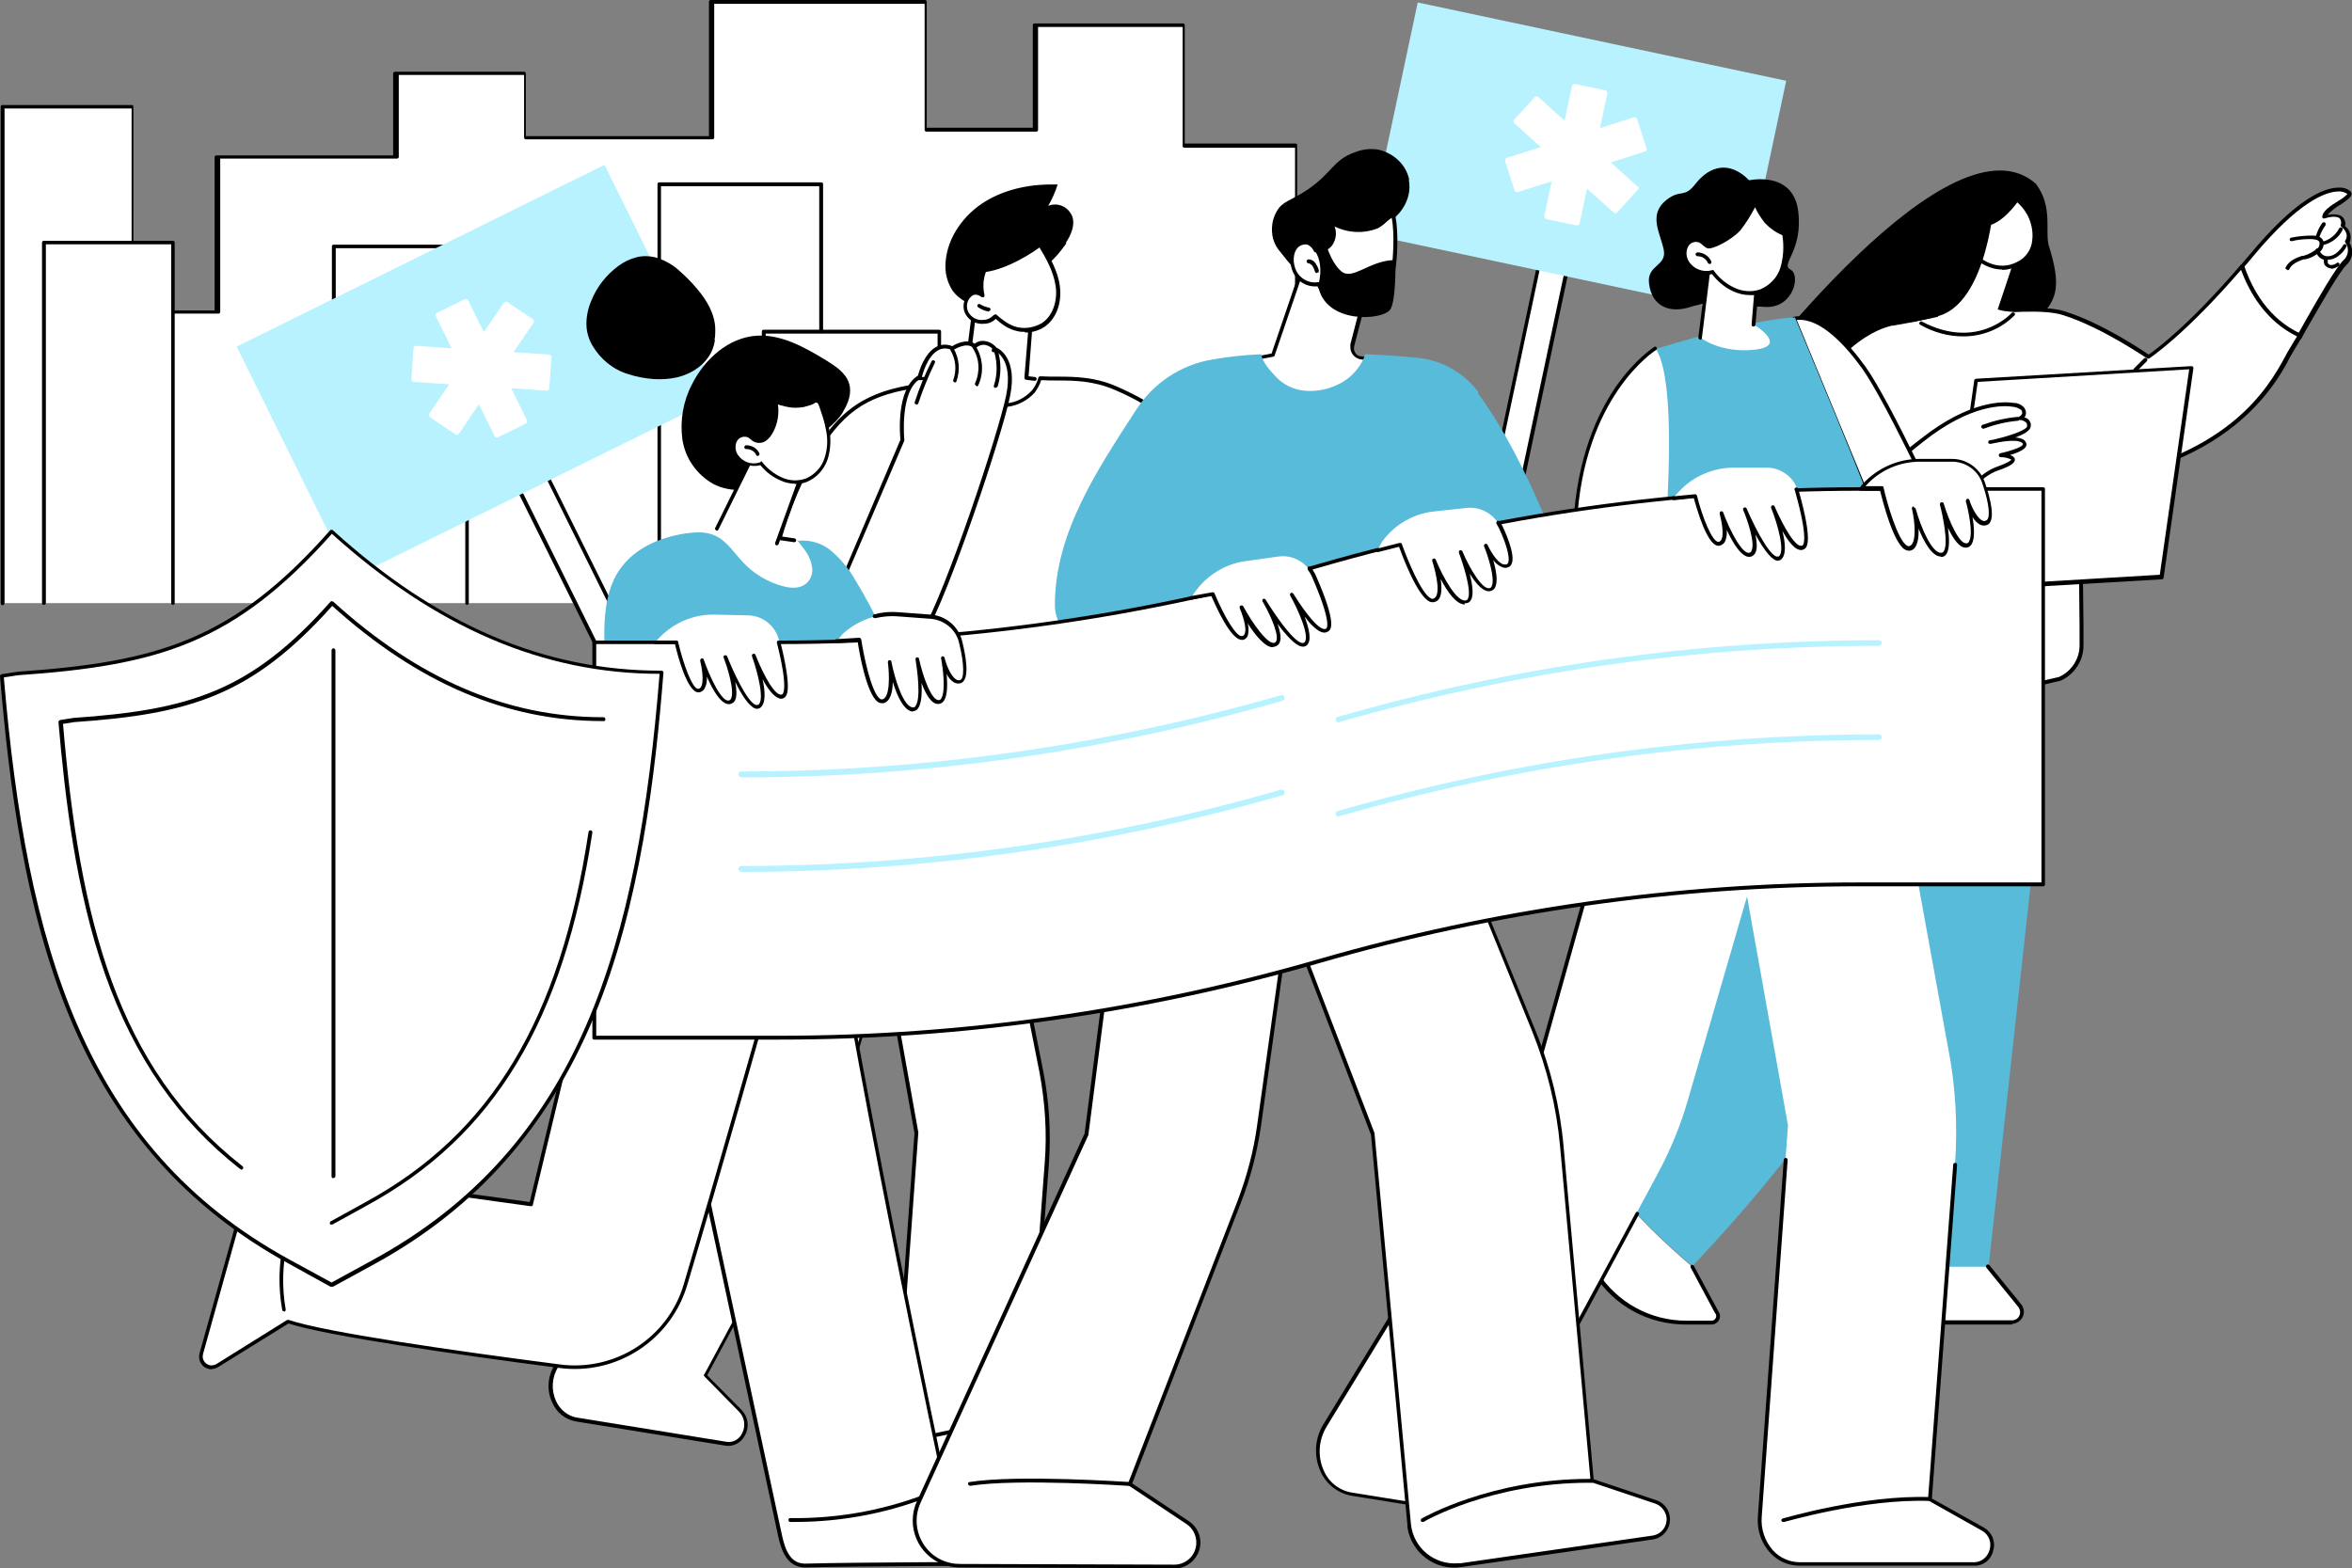 <?xml version="1.0" encoding="UTF-8"?>
<svg id="Calque_1" xmlns="http://www.w3.org/2000/svg" version="1.1" xmlns:xlink="http://www.w3.org/1999/xlink" viewBox="0 0 671.8 448">
  <rect x="0" y="0" width="671.8" height="448" fill="#808080" stroke="none"/>
  <!-- Generator: Adobe Illustrator 29.3.1, SVG Export Plug-In . SVG Version: 2.1.0 Build 151)  -->
  <defs>
    <style>
      .st0 {
        fill: #fff;
      }

      .st1 {
        fill: #58bbda;
      }

      .st2 {
        fill: #b8f2ff;
      }
    </style>
  </defs>
  <g id="Patients_Rights_Groups_and_General_Public_">
    <g id="Groupe_38767">
      <g id="Illustration">
        <path id="Tracé_133312" d="M585.3,70.5c3.3,10.7,2.4,14.9-2.3,19.6-12.7,12.6-22.1,28.3-35.7,40.1-10.7,9.3-22.1,18.4-35.5,23.4-5.7,2.1-12.1,3.3-17.6,1-6.6-2.7-10.3-10.1-10.2-17.1s3.4-13.7,7.5-19.4c9.1-12.7,66-86.8,90-65.6,5.1,6.8,2.4,13.7,3.8,18.1h0Z"/>
        <path id="Tracé_133313" class="st0" d="M671,54.7c-1.2-1.2-9.3-4.4-27.9,17.9-1,1.2-1.9,2.3-2.9,3.4,2.2,6.5,6.9,15.4,16.5,19.8,4.3-7.5,10.5-18.5,12.9-21,1.7-1.5,2-4,.7-5.8,1.5-2.6-1.3-4.6-1.3-4.6,1-4.7-5.3-2.6-5.3-2.6,0-2.6,8.3-5.7,7.2-7h0Z"/>
        <path id="Tracé_133314" d="M656.8,96.4c-.3,0-.5-.2-.5-.5,0,0,0-.2,0-.3.6-1.1,1.3-2.3,2-3.6,4.1-7.2,8.8-15.4,11-17.6,1.5-1.3,1.8-3.5.6-5.1-.1-.2-.2-.4,0-.6,1.3-2.1-1-3.8-1.1-3.9-.2-.1-.3-.3-.2-.5.2-.7.1-1.4-.3-1.9-1-.9-3.4-.3-4.3,0-.2,0-.3,0-.5,0-.1-.1-.2-.3-.2-.4,0-1.6,2.3-3.2,4.6-4.6,1-.6,1.9-1.2,2.6-2-.8-.5-1.7-.8-2.7-.7-3.4.1-11,2.6-24.3,18.6-1,1.2-1.9,2.3-2.9,3.4-.2.2-.5.2-.8,0-.2-.2-.2-.5,0-.7.9-1.1,1.9-2.2,2.9-3.4,12.9-15.5,20.8-18.9,25.1-19,1.3-.1,2.6.2,3.6,1.1.2.2.3.5.3.8-.1.8-1.2,1.6-3.1,2.9-1.4.8-2.7,1.8-3.8,3,1.2-.2,3.2-.4,4.3.6.7.7,1,1.7.7,2.6,1.5,1.1,2,3.1,1.3,4.8,1.3,2,.9,4.7-.9,6.3-2.1,2.1-6.9,10.5-10.8,17.3-.7,1.2-1.4,2.4-2,3.6,0,.2-.3.3-.5.3h0Z"/>
        <path id="Tracé_133315" class="st0" d="M640.3,76c-16.8,19.6-26.7,25.9-26.7,25.9,0,0-12.9-8.9-24.3-12.5s-49,3.7-49,3.7c0,0,5,51.9,52.7,45.2s57.4-31.8,61.4-38.4c.7-1.1,1.5-2.5,2.4-4-9.7-4.4-14.3-13.3-16.5-19.8h0Z"/>
        <path id="Tracé_133316" d="M584.9,139.5c-10,0-18.6-2.8-25.7-8.4-16.8-13.2-19.3-37.7-19.3-37.9,0-.3.2-.5.4-.6,1.5-.3,37.9-7.2,49.3-3.7,10.4,3.2,22.1,11,24.1,12.4,1.8-1.2,11.3-8.1,26.3-25.6.2-.2.5-.3.8,0,0,0,.1.1.2.2,2.2,6.5,6.8,15.2,16.3,19.5.1,0,.2.2.3.3,0,.1,0,.3,0,.4-1,1.8-1.8,3-2.4,4-.3.6-.7,1.2-1.2,2.1-3.8,7.5-9.1,14-15.7,19.3-11,8.9-26.1,14.7-44.9,17.3-2.7.4-5.5.6-8.3.6h0ZM540.9,93.5c.5,3.5,3.8,24.8,18.9,36.7,8.8,6.9,19.9,9.5,33.2,7.6,43.3-6.1,54.9-27.1,59.8-36.1.4-.8.8-1.5,1.2-2.1.5-.9,1.2-2,2.1-3.5-9-4.4-13.6-12.6-16-19-16.3,18.9-26.1,25.2-26.2,25.3-.2.1-.4.1-.6,0-.1,0-12.9-8.9-24.1-12.4-10.4-3.3-43.8,2.8-48.2,3.6h0Z"/>
        <path id="Tracé_133317" d="M653.3,77c0,0-.2,0-.2,0-.3-.1-.4-.5-.2-.7,0,0,0,0,0,0,.9-1.8,2.9-2.6,4.6-3.2h.4c1.5-.4,2.9-1.2,4.1-2.2.5-.4.6-1.1.5-1.7-.2-.6-1-.8-2.2-.9-1.9,0-3.8.1-5.7.6-.3,0-.6-.1-.6-.4,0-.3.1-.5.4-.6,2-.4,4-.6,6-.6,1.7,0,2.8.5,3.2,1.5.3,1,0,2.1-.7,2.9-1.3,1.2-2.9,2.1-4.6,2.4h-.4c-1.6.6-3.3,1.3-4,2.8,0,.2-.3.3-.5.3h0Z"/>
        <path id="Tracé_133318" d="M662.1,68.1c0,0-.1,0-.2,0-.3,0-.4-.4-.4-.7.4-1.3,1-2.6,1.8-3.7.2-.2.5-.3.8-.1.2.2.3.5.1.8-.7,1-1.3,2.1-1.7,3.3,0,.2-.3.4-.5.4Z"/>
        <path id="Tracé_133319" d="M663.3,70.1c-.3,0-.5-.2-.5-.5,0-.3.2-.5.4-.5,2.1-.5,3.9-1.9,4.9-3.8.1-.3.4-.4.7-.3.3.1.4.4.3.7,0,0,0,0,0,0-1.1,2.2-3.2,3.8-5.6,4.3,0,0,0,0-.1,0h0Z"/>
        <path id="Tracé_133320" d="M664.9,74.3c-.2,0-.5,0-.7,0-1.4-.2-2.5-1.3-2.8-2.7,0-.3.2-.6.5-.6.3,0,.5.2.6.4.2.9,1,1.6,1.9,1.8,1,.1,2-.2,2.8-.8.9-.7,1.6-1.5,2.1-2.4.2-.3.5-.3.7-.2.3.2.3.5.2.7-.6,1.1-1.4,2-2.4,2.7-.9.7-1.9,1-3,1h0Z"/>
        <path id="Tracé_133321" d="M666,76.7c-.8,0-1.5-.4-2-1-.3-.6-.3-1.3-.2-1.9,0-.3.3-.5.6-.5,0,0,0,0,0,0,.3,0,.5.3.5.6-.1.4,0,.9,0,1.3.3.4.7.6,1.1.5.6,0,1.1-.3,1.5-.6.3-.2.6,0,.7.2.1.2,0,.6-.2.7-.6.4-1.3.7-2,.8,0,0-.1,0-.2,0h0Z"/>
        <path id="Tracé_133322" d="M609.9,106.3c-.1,0-.3,0-.4-.2-.2-.2-.2-.6,0-.8l2.9-2.9c.2-.2.5-.2.8,0,.2.2.2.5,0,.8h0l-2.9,2.9c-.1.1-.2.2-.4.2h0Z"/>
        <path id="Tracé_133323" class="st0" d="M560.9,89.5c-23.9,4.1-20.9,3.7-20.9,3.7,0,0-39.1,91.9-36.9,112.4.6,5.2,8.4,6.2,13.1,4.1l71.6-15.9c3.9-1.7,6.3-5.5,6.3-9.8-.2-21.4-.8-67.8,0-75.7.9-9.6-9.4-22.9-33.3-18.8h0Z"/>
        <path id="Tracé_133324" d="M512.4,211.9c-3.8,0-7.4-2-9.4-5.2-3.1-5,4.3-27,10.2-44.6.4-1.3.8-2.5,1.2-3.7,0-.3.4-.4.7-.3.3,0,.4.4.3.7-.4,1.2-.8,2.4-1.2,3.7-5.5,16.5-13.1,39.2-10.3,43.7,2.6,4.2,7.9,5.8,12.5,3.9,0,0,0,0,.1,0l71.6-16.7c3.6-1.6,6-5.3,5.9-9.2v-6c-.3-23.4-.7-62.5,0-69.8,0-.3.3-.5.6-.5,0,0,0,0,0,0,.3,0,.5.3.5.6,0,0,0,0,0,0-.7,7.3-.3,46.4,0,69.7v6c.1,4.4-2.5,8.5-6.6,10.3,0,0,0,0-.1,0l-71.6,16.7c-1.4.6-2.9.9-4.4.9h0Z"/>
        <path id="Tracé_133325" class="st0" d="M516.8,367.7c-.7,4.9,2.7,9.4,7.6,10.1.4,0,.8,0,1.2,0h49.2c1.6,0,2.9-1.3,2.9-2.9,0-.7-.2-1.3-.6-1.8l-9.1-11.2v-.2s-50.4,0-50.4,0l-.8,5.9h0Z"/>
        <path id="Tracé_133326" class="st1" d="M579.7,164.7l-46.8.6-1.1,3.9,9.4,22.6-23.6,170.1h50.4l12.5-113.6c.6-5.6,4.7-82.4-.8-83.6h0Z"/>
        <path id="Tracé_133327" d="M574.8,378.4h-49.2c-5.2,0-9.5-4.2-9.5-9.5,0-.4,0-.9,0-1.3l.8-5.9c0-.3.3-.5.6-.5.3,0,.5.3.5.6,0,0,0,0,0,0l-.8,5.9c-.6,4.6,2.6,8.8,7.2,9.5.4,0,.8,0,1.1,0h49.2c1.3,0,2.3-1,2.3-2.3,0-.5-.2-1.1-.5-1.5l-9.1-11.2c-.2-.2-.2-.6,0-.8.2-.2.6-.2.8,0h0l9.1,11.2c1.2,1.5,1,3.6-.5,4.8-.6.5-1.4.8-2.1.8h0Z"/>
        <path id="Tracé_133328" class="st0" d="M465.6,344.6c-6.3-8-12.5-18.1-14.5-28.7-1,.8-2,1.5-3.1,2.3-5.3,3.8-7.5,10.6-5.4,16.8,2.8,8.2,7.2,19.5,13.1,28.8,5.6,8.8,15.3,14.1,25.7,14h7.3c1,0,1.8-.8,1.8-1.8,0-.4-.1-.8-.4-1.1l-7-13.1h.1c-6.2-5.3-14-12.6-17.7-17.2h0Z"/>
        <path id="Tracé_133329" class="st1" d="M539.3,169.3l-3.7-13.9s-25.2,23.9-30.1,60.4c-4.5,33.4-14.1,69.6-54.3,100.1,2,10.6,8.1,20.7,14.5,28.7,3.7,4.6,11.5,11.9,17.7,17.1,2.2-2.3,35.7-37.1,52.7-69.4,17.6-33.4,16.1-93.2,33.1-94.2l-29.9-28.8h0Z"/>
        <path id="Tracé_133330" d="M524.4,312c-.1,0-.2,0-.3,0-.2-.2-.3-.5-.1-.7,0,0,0,0,0,0,2.3-3.4,3.9-10,5.4-16.5,1.3-5.3,2.5-10.3,4-13.2,7.4-14,11.8-30.9,15.7-45.8,5.5-20.9,9.8-37.5,20-38.1.3,0,.6.2.6.5s-.2.6-.5.6c0,0,0,0,0,0-9.4.6-13.9,17.6-19,37.3-3.9,14.9-8.3,31.8-15.8,46-1.5,2.8-2.7,7.8-3.9,13-1.6,6.5-3.2,13.3-5.6,16.8-.1.2-.3.2-.5.2Z"/>
        <path id="Tracé_133331" d="M488.8,378.4h-7.3c-10.6,0-20.5-5.3-26.1-14.3-6-9.5-10.5-21-13.2-28.9-2.2-6.4,0-13.5,5.6-17.4.2-.2.6-.1.8.1.2.2.1.6-.1.7-5.1,3.6-7.2,10.2-5.2,16.2,2.7,7.9,7.1,19.3,13.1,28.7,5.5,8.6,15,13.8,25.2,13.8h7.3c.7,0,1.3-.6,1.3-1.3,0-.3,0-.6-.3-.8,0,0,0,0,0,0l-7-13.1c-.1-.3,0-.6.2-.7s.6,0,.7.2h0l7,13c.8,1.1.6,2.5-.5,3.3-.4.3-.9.5-1.4.5h0Z"/>
        <path id="Tracé_133332" class="st0" d="M576.1,71.9l-5.5,16.5,4.3,1.3s-10.2,11.6-27.2,2.1l5.8-1.3,9.7-20.9,12.9,2.3Z"/>
        <path id="Tracé_133333" d="M560.7,96.1c-4.3,0-8.5-1.2-12.2-3.3-.3-.1-.4-.5-.2-.7.1-.3.5-.4.7-.2,15.9,8.3,25.5-2.4,25.6-2.5.2-.2.5-.2.8,0,.2.2.2.5,0,.7-3.9,3.9-9.1,6-14.6,6h0Z"/>
        <path id="Tracé_133334" class="st0" d="M563.8,72.9s6,6.1,12.8,2.2,4.2-12.1,2.5-14.7c-.8-1.4-1.8-2.5-3.1-3.4,0,0-6,8.9-11.2,6.7-.3-.1-1,9.2-1,9.2h0Z"/>
        <path id="Tracé_133335" d="M571.9,77c-4.8,0-8.4-3.6-8.5-3.7-.1-.1-.2-.3-.2-.4.7-9.3.9-9.5,1.2-9.6.2,0,.3-.1.5,0,4.8,2,10.5-6.4,10.6-6.5.2-.2.5-.3.7-.2,1.3,1,2.4,2.2,3.3,3.6,1.8,2.9,2.4,6.4,1.7,9.8-.6,2.4-2.2,4.5-4.4,5.7-1.5.9-3.2,1.4-5,1.4h0ZM564.4,72.7c1,.9,6.1,5.3,12,2,2-1,3.4-2.9,3.9-5,.9-4.4-.7-8.9-4.1-11.9-1.3,1.8-6.2,8-11,6.6-.2,1.3-.5,5-.8,8.3h0Z"/>
        <path id="Tracé_133336" d="M569.5,58.3s-2.5,33.5-19.9,32.4l5.5-24.1,14.3-8.3h0Z"/>
        <path id="Tracé_133337" class="st0" d="M617.4,164.8l-61.5,3.6,8.5-59.8,61.5-3.6-8.5,59.8Z"/>
        <path id="Tracé_133338" d="M555.9,169c-.3,0-.5-.2-.5-.5,0,0,0,0,0,0l8.5-59.8c0-.3.2-.4.5-.5l61.5-3.6c.3,0,.6.2.6.5,0,0,0,0,0,.1l-8.5,59.8c0,.3-.2.4-.5.5l-61.5,3.6h0ZM564.9,109.1l-8.4,58.7,60.4-3.6,8.4-58.7-60.4,3.6h0ZM617.4,164.8h0Z"/>
        <path id="Tracé_133339" class="st0" d="M577,119.4c.9-.3,1.3-1.3,1-2.2,0-.2-.2-.3-.3-.5-1.1-1.7-12.5-3.9-28.8,9.1-1.7,1.3-3.2,2.5-4.5,3.6,2.3,4.4,7.2,12.6,13.8,17.4,3.3-5.7,7.1-11.1,12.4-13,9.4-3.3.8-3.8.8-3.8,0,0,7.2-1.5,6.9-3.2-.4-2.2-6.3-1.2-8.8-.7-.7.2-1.1.2-1.1.2,0,0,.4-.1,1.1-.2,2.7-.6,9.7-2.4,10.1-4.3.4-2.3-2.5-2.5-2.5-2.5h0Z"/>
        <path id="Tracé_133340" d="M558.3,147.3c-.1,0-.2,0-.3-.1-6.7-4.8-11.6-13.1-14-17.5-.1-.2,0-.5.1-.7,1.4-1.2,2.9-2.4,4.5-3.6,14.1-11.2,23.9-10.7,26.5-10.3,1.2,0,2.3.5,3.1,1.4.4.6.6,1.3.4,2,0,.3-.2.5-.4.7.6.2,1.1.5,1.4.9.4.5.6,1.2.4,1.9-.2,1-1.7,2-4.4,3,.8,0,1.6.2,2.4.6.4.3.7.7.8,1.2.3,1.4-2.3,2.5-4.7,3.2.7.2,1.3.6,1.4,1.2.1,1-1.2,2-4.8,3.2-5.2,1.8-8.9,7.2-12.1,12.7,0,.1-.2.2-.4.3,0,0,0,0-.1,0h0ZM545.1,129.6c2.3,4.4,6.9,11.9,13,16.4,3.2-5.5,7-10.8,12.4-12.7,3.4-1.2,4-1.9,4-2-1-.5-2-.7-3.1-.7-.3,0-.5-.3-.5-.6,0-.2.2-.4.4-.5,3.7-.8,6.6-2,6.5-2.6,0-.2-.2-.4-.4-.5-1-.7-4-.6-7.8.2-.7.2-1.1.2-1.1.2-.3,0-.6-.1-.6-.4,0-.3.1-.6.4-.6,0,0,.4-.1,1.1-.2,6.4-1.5,9.5-3,9.6-3.8,0-.4,0-.7-.2-1-.5-.5-1.2-.8-1.8-.8-.2,0-.5-.2-.5-.4,0-.2,0-.5.3-.6.4-.2.6-.5.8-.8,0-.4,0-.8-.3-1.1-.7-.5-1.5-.8-2.4-.9-2.5-.4-11.9-.9-25.7,10.1-1.5,1.2-2.9,2.3-4.2,3.4h0Z"/>
        <path id="Tracé_133341" d="M566.4,122.4c-.3,0-.5-.2-.5-.5,0-.2.1-.4.3-.5,3.3-1.2,6.7-2,10.1-2.3.3,0,.6.2.6.5,0,.3-.2.6-.5.6h0c-3.4.3-6.7,1.1-9.9,2.3,0,0-.1,0-.2,0Z"/>
        <path id="Tracé_133342" class="st0" d="M532.4,140.6l18.1-45.6-10.2-1.9s-15.9,2.1-29.2,31.6-16.8,45.7-1.1,53.7,35.1-12,40.8-19.5c2.5-3.3,4.8-7.8,7.3-12.2-6.6-4.8-11.5-13-13.8-17.4-11.2,9.3-12,11.2-12,11.2h0Z"/>
        <path id="Tracé_133343" d="M517.9,180.8c-2.8,0-5.6-.6-8.1-1.9-8.8-4.5-12-11.5-10.3-22.8,0-.3.3-.5.6-.5.3,0,.5.3.5.6,0,0,0,0,0,0-1.7,10.7,1.3,17.4,9.7,21.6,2.4,1.2,5,1.8,7.6,1.8,12.7,0,26.2-13,32.5-21.2,1.9-2.7,3.7-5.5,5.2-8.5.6-1.1,1.2-2.1,1.8-3.2-6.5-4.8-11.3-12.9-13.6-17.3-.1-.3,0-.6.2-.7s.6,0,.7.2c2.3,4.4,7.1,12.5,13.6,17.2.2.2.3.5.2.7-.7,1.2-1.4,2.4-2,3.6-1.6,3-3.3,5.8-5.3,8.6-6.4,8.4-20.3,21.6-33.4,21.6h0Z"/>
        <path id="Tracé_133344" d="M524.1,150c-.3,0-.5-.2-.5-.5,0-.1,0-.3.1-.4v-.2c8.4-8.7,15.2-15.4,20.3-19.9.2-.2.6-.2.8,0,.2.2.2.6,0,.8,0,0,0,0,0,0-5.1,4.4-11.9,11.1-20.1,19.8v.2c-.3.1-.4.2-.5.2Z"/>
        <rect id="Rectangle_8035" class="st0" x="387.4" y="100.5" width="100.4" height="8.2" transform="translate(244.6 511) rotate(-78)"/>
        <path id="Tracé_133345" d="M431.2,155.1s0,0-.1,0l-8-1.7c-.3,0-.5-.3-.4-.6,0,0,0,0,0,0l20.8-98.2c0-.3.3-.5.6-.4l8,1.7c.3,0,.5.3.4.6,0,0,0,0,0,0l-20.8,98.2c0,.2-.3.4-.5.4h0ZM423.8,152.4l6.9,1.5,20.6-97.2-6.9-1.5-20.6,97.2h0Z"/>
        <rect id="Rectangle_8036" class="st2" x="416.4" y="-9" width="67.7" height="107.6" transform="translate(313.1 476.1) rotate(-78)"/>
        <path id="Tracé_133346" class="st0" d="M383,172.3v-90.8h-12.7v-39.9h-32.2V7.2h-42.4v29.9h-31.4V.5h-61.2v38.8h-53.3v-18.4h-36.9v24h-51v44.3h-24.3V30.5H.8v141.8h382.2Z"/>
        <path id="Tracé_133347" d="M383,172.8c-.3,0-.5-.2-.5-.5h0v-90.3h-12.1c-.3,0-.5-.2-.5-.5h0v-39.3h-31.6c-.3,0-.5-.2-.5-.5h0V7.7h-41.3v29.4c0,.3-.2.5-.5.5h-31.4c-.3,0-.5-.2-.5-.5h0V1.1h-60.1v38.2c0,.3-.2.5-.5.5h-53.3c-.3,0-.5-.2-.5-.5h0v-17.9h-35.8v23.4c0,.3-.2.5-.5.5h-50.5v43.8c0,.3-.2.5-.5.5h-24.3c-.3,0-.5-.2-.5-.5h0V31H1.3v141.3c0,.3-.2.5-.5.6s-.5-.2-.6-.5c0,0,0,0,0,0V30.5c0-.3.2-.5.5-.5h36.9c.3,0,.5.2.5.5h0v58.2h23.2v-43.8c0-.3.2-.5.5-.5h50.5v-23.4c0-.3.2-.5.5-.5h36.9c.3,0,.5.2.5.5h0v17.9h52.3V.5c0-.3.2-.5.5-.5h61.2c.3,0,.5.2.5.5h0v36h30.3V7.2c0-.3.2-.5.5-.5h42.4c.3,0,.5.2.5.5h0v33.8h31.6c.3,0,.5.2.5.5h0v39.3h12.1c.3,0,.5.2.5.5h0v90.8c0,.3-.2.5-.5.5h0Z"/>
        <path id="Tracé_133348" d="M133.4,172.8c-.3,0-.5-.2-.5-.5h0v-101.4h-37v101.4c0,.3-.3.5-.6.5-.3,0-.5-.2-.5-.5v-101.9c0-.3.2-.5.5-.5h38.1c.3,0,.5.2.5.5h0v101.9c0,.3-.2.5-.5.5h0Z"/>
        <path id="Tracé_133349" d="M188.3,172.8c-.3,0-.5-.2-.5-.5h0V52.6c0-.3.2-.5.5-.5h46.3c.3,0,.5.2.5.5h0v42c0,.3-.2.5-.5.6s-.5-.2-.6-.5c0,0,0,0,0,0v-41.5h-45.2v119.1c0,.3-.2.5-.5.5h0Z"/>
        <path id="Tracé_133350" d="M268.3,172.8c-.3,0-.5-.2-.5-.5h0v-77h-49.1v77c0,.3-.3.5-.6.5-.3,0-.5-.2-.5-.5v-77.6c0-.3.2-.5.5-.5h50.2c.3,0,.5.2.5.5h0v77.5c0,.3-.2.5-.5.5h0Z"/>
        <rect id="Rectangle_8037" class="st0" x="12.6" y="69.2" width="36.9" height="103"/>
        <path id="Tracé_133351" d="M49.4,172.8c-.3,0-.5-.2-.5-.5h0v-102.5H13.1v102.5c0,.3-.3.5-.6.5-.3,0-.5-.2-.5-.5v-103c0-.3.2-.5.5-.5h36.9c.3,0,.5.2.5.5h0v103c0,.3-.2.5-.5.5h0Z"/>
        <rect id="Rectangle_8038" class="st0" x="161.6" y="111" width="8.9" height="109.4" transform="translate(-56.2 90.8) rotate(-26.3)"/>
        <path id="Tracé_133352" d="M186.3,217.2c-.2,0-.4-.1-.5-.3l-48.6-98c0-.1,0-.3,0-.4,0-.1.1-.2.3-.3l8-3.9c.3-.1.6,0,.7.2,0,0,0,0,0,0l48.6,98c0,.1,0,.3,0,.4,0,.1-.1.2-.3.3l-8,3.9c0,0-.2,0-.2,0h0ZM138.5,118.9l48.1,97.1,7-3.5-48.1-97.1-7,3.5Z"/>
        <rect id="Rectangle_8039" class="st2" x="77.9" y="69.2" width="117.2" height="73.8" transform="translate(-32.9 71.5) rotate(-26.3)"/>
        <path id="Tracé_133353" d="M304.4,69.4c1.5-2.2,2.7-5,1.9-7.5-1.1-2.8-4.1-4.2-6.9-3.1,1.1-1.9,2-3.9,2.7-6.1-7.2-.2-14.5,1.1-20.6,4.8s-10.8,10.1-11.4,17.2c-.3,3,.4,6,2.1,8.5,1.9,2.5,4.9,3.9,7.9,4.7,4,1,8.3,1,11.9-.9,2.5-1.3,4.4-3.5,5.3-6.1.2-.7.4-1.4.4-2.1,0-.5-.2-1.4,0-1.9.2-.5,1.2-1.1,1.6-1.4.6-.5,1.2-1.1,1.8-1.7,1.3-1.3,2.4-2.8,3.5-4.3h0Z"/>
        <path id="Tracé_133354" d="M297.8,69.9c-.3,0-.5-.2-.5-.5,0-.1,0-.3.2-.4,1.5-1.5,2.6-3.3,3.1-5.3,0-.3.4-.4.7-.4.3,0,.4.4.4.7h0c-.6,2.2-1.8,4.2-3.4,5.8-.1.1-.2.2-.4.2h0Z"/>
        <path id="Tracé_133355" class="st0" d="M297.1,108.4l-4-.4,1.1-13.7s-3.3-16.6-16.1-4.2l-2.3,18.5-3.8.5s1.5,8.6,12.3,8.6c9.1,0,13.1-3.1,12.9-9.3h0Z"/>
        <path id="Tracé_133356" d="M273.4,109.4c-.3,0-.5-.2-.5-.5,0-.3.2-.5.5-.5l1.8-.2,2.3-18.1c0-.1,0-.2.2-.3,4-3.9,7.6-5.4,10.7-4.5,4.8,1.5,6.3,8.7,6.4,9,0,0,0,0,0,.1l-1,13.1,1.8.2c.3,0,.5.3.5.6,0,.3-.3.5-.6.5l-2.4-.3c-.3,0-.5-.3-.5-.6l1.1-13.6c-.2-.7-1.6-6.9-5.6-8.1-2.6-.8-5.8.6-9.4,4.1l-2.3,18.4c0,.2-.2.4-.5.5l-2.2.3s0,0,0,0h0Z"/>
        <path id="Tracé_133357" class="st0" d="M284.3,90.4c1.9,1.6,3.9,3.2,6.3,3.7,2.5.5,5.1,0,7.3-1.3,3.5-2.3,4.8-7.1,4.2-11.3s-2.8-7.9-5-11.6c0,0-8.3,6.3-15.8,7.3-.9,2.3-1.1,4.8-.5,7.2,0,0-1.7-1.5-3.2-.5-1.7,1.2-2.3,3.4-1.5,5.3.9,1.8,2.8,2.9,4.9,2.7,1.1,0,2.2-.5,3.1-1.3l.3-.3h0Z"/>
        <path id="Tracé_133358" d="M292.7,94.8c-.7,0-1.4,0-2.1-.2-2.4-.5-4.3-1.8-6.2-3.5-.9.9-2.1,1.4-3.4,1.4-2.3.2-4.4-1-5.4-3.1-.9-2.1-.2-4.6,1.7-5.9.8-.5,1.9-.6,2.8-.1-.3-2.1,0-4.3.8-6.3,0-.2.2-.3.4-.3,7.4-1,15.5-7.2,15.6-7.2.1,0,.3-.1.4-.1.2,0,.3.1.4.3,1.9,3.3,4.4,7.3,5,11.8.7,4.9-1,9.5-4.4,11.8-1.7,1.1-3.6,1.6-5.5,1.6h0ZM284.3,89.8c.1,0,.3,0,.3.1,2,1.7,3.8,3.1,6.1,3.6,2.4.5,4.8,0,6.9-1.2,3.5-2.3,4.5-7.1,3.9-10.7-.6-4-2.7-7.8-4.6-10.9-1.9,1.4-8.7,6-15.3,7-.8,2.1-.9,4.4-.4,6.6,0,.2,0,.5-.2.6-.2.1-.5,0-.6,0,0,0-1.4-1.2-2.6-.5-1.5,1-2,2.9-1.3,4.6.8,1.6,2.5,2.6,4.3,2.4,1,0,2-.4,2.7-1.1,0,0,.1-.1.2-.1,0,0,0-.1,0-.1.1-.1.3-.2.4-.2h0Z"/>
        <path id="Tracé_133359" d="M282.4,89s0,0-.1,0c-1-.2-2-.6-2.9-1.2-.3-.2-.3-.5-.2-.7.2-.3.5-.3.7-.2,0,0,0,0,0,0,.8.5,1.7.8,2.6,1,.3,0,.5.4.4.6,0,.2-.3.4-.5.4h0Z"/>
        <path id="Tracé_133360" class="st0" d="M327.9,167.9s19.2,2.5,24.2-14.1c5-16.4-14.5-34.8-33.6-42.9-7.9-3.4-15-2.4-21.4-2.8-.4,1.4-1.1,2.7-2,3.8-1.9,2.1-4.5,3.4-7.3,3.8-2.6.4-5.3.3-7.9-.4-2.3-.6-4.5-1.8-6.2-3.5-.8-.8-1.4-1.6-1.9-2.6-15.8,1.3-25.7,3.2-34,13.3-10.7,13.1-19.7,37.7-17.1,53.3s9.8,20.4,18.9,23.4l-.4,8.4c-.3,7.2,5.2,13.3,12.4,13.6,1.7,0,3.5-.2,5.1-.8l68.4-27c3.5-1.3,5.4-5.2,4.2-8.8l-1.6-16.7h0Z"/>
        <path id="Tracé_133361" d="M252.3,221.8c-7.5,0-13.6-6.1-13.6-13.6,0-.2,0-.4,0-.6l.4-8c-9.5-3.2-16.3-8.5-18.9-23.7-2.7-16.3,6.7-40.9,17.2-53.7,8.8-10.7,19.8-12.4,34.4-13.5.2,0,.4.1.5.3.5.9,1.1,1.7,1.8,2.5,1.7,1.6,3.7,2.7,6,3.3,2.5.7,5.1.8,7.6.4,2.7-.3,5.1-1.6,7-3.6.9-1.1,1.5-2.3,1.9-3.7,0-.2.3-.4.6-.4,1.6.1,3.2.1,4.8.1,5,0,10.7.1,16.7,2.7,20.5,8.7,38.8,27.4,33.9,43.6-4.6,15.1-20.6,14.8-24.1,14.5l1.5,16c1.3,3.8-.7,8-4.5,9.4l-68.4,27c-1.5.6-3.1.9-4.7.9h0ZM271.6,109.8c-16.7,1.3-25.5,3.6-33.3,13.1-10.1,12.4-19.6,37.1-17,52.8,2.5,14.9,8.9,19.8,18.5,22.9.2,0,.4.3.4.5l-.4,8.4c-.3,6.9,5,12.7,11.9,13.1,1.7,0,3.3-.2,4.9-.8l68.4-27c3.3-1.2,5-4.8,3.9-8.1,0,0,0,0,0-.1l-1.6-16.7c0-.3.2-.6.5-.6,0,0,0,0,.1,0,.8.1,18.8,2.3,23.6-13.7,2.8-9.3-2.6-18.2-7.7-24.1-7.1-7.9-15.8-14.1-25.6-18.2-5.9-2.5-11.2-2.6-16.3-2.6-1.5,0-3,0-4.5-.1-.4,1.3-1.1,2.5-1.9,3.6-2,2.2-4.7,3.6-7.6,4-2.7.4-5.5.3-8.1-.4-2.4-.6-4.6-1.9-6.4-3.6-.7-.7-1.3-1.5-1.8-2.4h0Z"/>
        <path id="Tracé_133362" class="st0" d="M239.9,167.6l17.9-41.9s-1.5-14.4,4.9-18.1c0,0,2.6-11.1,9.3-8.1,0,0,4.2-2.8,6.4-.6,0,0,2.7-2.7,5.8.8,0,0,5.9,2.1,3.7,13.3s-17.3,56.3-24.1,67.8c-8.3,14.2-23.9-13.2-23.9-13.2h0Z"/>
        <path id="Tracé_133363" d="M257.9,185.5h0c-8.4,0-18.1-16.9-18.5-17.6,0-.1,0-.3,0-.5l17.8-41.8c-.2-1.6-1.2-14.5,5-18.3.3-1.2,1.9-6.6,5.4-8.3,1.4-.7,3-.7,4.4-.1.9-.6,4.3-2.3,6.4-.7.7-.6,1.6-.9,2.6-.8,1.4.1,2.7.8,3.6,1.9.9.4,6.1,3.2,3.9,13.9-2.2,10.9-17.3,56.2-24.2,68-1.7,2.9-3.8,4.3-6.3,4.3h0ZM240.5,167.6c1.2,2,10.1,16.8,17.4,16.8h0c2.1,0,3.9-1.3,5.4-3.8,6.9-11.7,21.9-56.8,24.1-67.7,2.1-10.5-3.1-12.6-3.3-12.7,0,0-.2,0-.2-.1-.7-.9-1.7-1.5-2.9-1.6-.8,0-1.6.3-2.2.9-.1.1-.2.2-.4.2h0c-.1,0-.3,0-.4-.2-1.9-1.9-5.7.6-5.7.6-.2.1-.3.1-.5,0-1.2-.6-2.6-.6-3.7,0-3.4,1.7-4.8,7.7-4.8,7.8,0,.1-.1.3-.3.3-6.1,3.4-4.7,17.4-4.7,17.5,0,0,0,.2,0,.3l-17.8,41.6h0Z"/>
        <path id="Tracé_133364" d="M272.8,109.2c0,0-.1,0-.2,0-.3,0-.4-.4-.3-.7,0,0,0,0,0,0,1-2.8.7-5.9-.8-8.4-.1-.3,0-.6.2-.7.3-.1.6,0,.7.2,1.6,2.8,1.9,6.2.8,9.3,0,.2-.3.4-.5.4h0Z"/>
        <path id="Tracé_133365" d="M279,110.2c0,0-.2,0-.2,0-.3-.1-.4-.5-.3-.7,1.5-3.3,1.3-7.1-.7-10.1-.2-.3,0-.6.2-.7.3-.2.6,0,.7.2h0c2.1,3.4,2.4,7.6.7,11.2,0,.2-.3.3-.5.3h0Z"/>
        <path id="Tracé_133366" d="M284.4,110.8c0,0-.1,0-.2,0-.3,0-.4-.4-.3-.7,1-3.1,1-6.4.1-9.5,0,0,0,0,0,0-.3.1-.6,0-.7-.3-.1-.3,0-.6.2-.8.3-.2.6-.3.9-.2.3.2.5.5.6.8,1,3.3,1,6.9,0,10.2,0,.2-.3.4-.5.4h0Z"/>
        <path id="Tracé_133367" d="M261.8,115.5c0,0-.1,0-.2,0-.3,0-.4-.4-.3-.7,0,0,0,0,0,0,1.3-4,2.9-7.9,4.8-11.6.1-.3.5-.4.7-.2.3.1.4.5.2.7-1.8,3.7-3.4,7.6-4.7,11.5,0,.2-.3.4-.5.4Z"/>
        <path id="Tracé_133368" d="M262.1,108.7c-.3,0-.5-.2-.5-.5,0-.3.2-.5.5-.5h2.1c.3-.2.6,0,.6.3,0,0,0,0,0,0,0,.3-.2.6-.5.6,0,0,0,0,0,0h-2.1c0,.1,0,.1,0,.1h0Z"/>
        <path id="Tracé_133369" class="st0" d="M290.5,271.4l6.9,34.8c1.7,8.6,2.2,17.4,1.5,26.2l-5.6,74.4,11.9,6.7c3.4,1.9,2,7.7-1.9,7.7h-39.1c-5.2,0-9.3-4.7-8.9-10.5l6.3-87-9.1-50.9-13.2,45.3c-1.6,5.7-3.9,11.2-6.7,16.4l-31.5,58.5,10.1,10.3c3.5,3.5.5,10-4.2,9.2l-42.6-6.9c-6.5-1-9.6-9.2-5.9-15.3l46.2-75.7,21.9-78.4,64.7,6.1-1.1,29h0Z"/>
        <path id="Tracé_133370" d="M264.3,421.8c-2.5,0-4.9-1.1-6.6-2.9-2-2.2-3-5.2-2.8-8.2l6.3-87-8.7-48.6-12.5,43.1c-1.7,5.7-3.9,11.2-6.7,16.5l-31.3,58.2,9.9,10c1.8,1.9,2.2,4.8.9,7.1-1,2.1-3.3,3.4-5.6,3l-42.6-6.9c-3.1-.5-5.7-2.6-6.9-5.5-1.6-3.4-1.3-7.4.7-10.6l46.1-75.6,21.9-78.3c0-.3.3-.4.6-.4l64.7,6.1c.3,0,.5.3.5.6l-1.1,28.9,6.9,34.8c1.7,8.7,2.2,17.5,1.6,26.3l-5.6,74.1,11.6,6.5c1.8,1.1,2.6,3.2,2,5.2-.4,2-2.1,3.4-4.2,3.4h-39.1c0,0,0,0,0,0h0ZM252.7,272.2h0c.2,0,.5.2.5.4l9.1,50.9s0,0,0,.1l-6.3,87c-.2,2.7.7,5.4,2.5,7.4,1.5,1.6,3.6,2.6,5.8,2.6h39.1c1.5-.1,2.8-1.2,3.1-2.7.5-1.5-.1-3.2-1.5-4l-11.9-6.7c-.2-.1-.3-.3-.3-.5l5.6-74.4c.7-8.7.1-17.4-1.5-26l-6.9-34.8s0,0,0-.1l1.1-28.5-63.7-6-21.8,77.9s0,0,0,.1l-46.2,75.7c-1.8,2.9-2,6.5-.6,9.6,1.1,2.5,3.4,4.4,6.1,4.8l42.6,6.9c1.9.3,3.7-.7,4.5-2.5,1-1.9.7-4.3-.7-5.9l-10.1-10.3c-.2-.2-.2-.4,0-.6l31.5-58.5c2.8-5.2,5-10.6,6.6-16.3l13.2-45.3c0-.2.3-.4.5-.4h0Z"/>
        <path id="Tracé_133371" d="M260.6,412.1c-.3,0-.5-.2-.5-.5,0-.2.2-.4.4-.5.2,0,17.9-5.3,32.8-4.7.3,0,.5.3.5.6,0,.3-.3.5-.5.5-14.8-.5-32.3,4.6-32.5,4.7,0,0-.1,0-.2,0h0Z"/>
        <path id="Tracé_133372" d="M240.8,117.6c1.5-2.4,2.6-5.4,1.7-8.1-.9-3-3.9-4.9-6.6-6.6-6.1-3.7-12.7-7.4-19.7-7-8.1.5-15,6.7-18.6,14-2.5,4.8-3.4,10.3-2.7,15.6.8,5.4,4.1,10.1,8.9,12.8,4.9,2.5,11.1,2.1,16.1-.4,4.9-2.4,7.6-6.3,11-10.3,3-3.7,7.3-5.7,9.9-9.9h0Z"/>
        <path id="Tracé_133373" class="st0" d="M215.1,130.2l-11.9,24.1s13.7,16.8,24,16.2,8.4-12.3.7-15.9l-5.5-.8,7-18.8-14.2-4.7h0Z"/>
        <path id="Tracé_133374" d="M221.9,155.8c-.3,0-.5-.2-.5-.5,0,0,0-.1,0-.2l7.2-19.9-13.3-4.4-10.1,20.5c-.1.3-.5.4-.7.2s-.4-.5-.2-.7l10.3-20.9c.1-.2.4-.4.7-.3l14.2,4.7c.1,0,.3.1.3.3,0,.1,0,.3,0,.4l-7.4,20.4c0,.2-.3.4-.5.4h0Z"/>
        <path id="Tracé_133375" d="M226.8,154.9s0,0,0,0l-4.1-.6c-.3,0-.5-.3-.5-.6s.3-.5.6-.5c0,0,0,0,0,0l4.1.6c.3,0,.5.3.5.6,0,.3-.3.5-.5.5h0Z"/>
        <path id="Tracé_133376" class="st0" d="M236.5,122.5c.6,2.8.5,5.8-.4,8.5-.9,2.8-3,5-5.7,6.1-2.4.8-5,.7-7.3-.3-2.3-1-4.3-2.6-5.9-4.5-2.6.8-5.3-.1-6.9-2.3-.9-1.3-1-2.9-.4-4.3.7-1.4,2.3-2.1,3.8-1.5.8.4,1.3,1.1,2.1,1.4.9.3,1.9.2,2.7-.4.8-.6,1.4-1.3,1.8-2.2,1.4-2.7,1.9-5.8,1.2-8.7,0,.3,1.5.7,1.8.8.7.2,1.3.4,2,.5,1.4.2,2.7.2,4.1,0,.7-.1,1.4-.3,2-.5.5-.3,1.1-.5,1.8-.7,1.2,0,1.5,2.1,1.8,2.9.6,1.7,1.1,3.4,1.4,5.2h0Z"/>
        <path id="Tracé_133377" d="M227.3,138.2c-1.5,0-3-.3-4.3-.9-2.3-1-4.3-2.5-5.8-4.4-2.7.7-5.6-.3-7.1-2.7-1-1.4-1.2-3.2-.5-4.8.8-1.7,2.8-2.4,4.5-1.8.4.2.8.5,1.1.8.3.3.6.5,1,.7.7.3,1.6.1,2.2-.3.7-.5,1.3-1.2,1.6-2,1.4-2.6,1.8-5.5,1.1-8.4h0c0-.3.1-.6.4-.6.2,0,.5,0,.6.2.4.2.9.4,1.3.5h.2c.6.3,1.3.4,1.9.5,1.3.2,2.6.2,3.9,0,.7-.1,1.3-.3,1.9-.5.2,0,.4-.2.5-.2.4-.3.9-.4,1.4-.5h0c1.4,0,1.8,1.7,2.1,2.8,0,.2,0,.4.1.5.6,1.7,1.1,3.5,1.4,5.3.6,2.9.5,5.9-.4,8.8-1,2.9-3.1,5.3-6,6.5-1.1.4-2.2.6-3.4.6h0ZM217.3,131.8c.2,0,.3,0,.4.2,1.5,1.9,3.4,3.4,5.6,4.4,2.2,1,4.6,1.1,6.9.3,2.5-1.1,4.5-3.2,5.3-5.8.9-2.7,1-5.5.4-8.2-.3-1.7-.8-3.4-1.4-5.1,0-.1-.1-.3-.2-.6-.2-.7-.6-2-1.1-2h0c-.3,0-.6.2-.9.4-.2.1-.4.2-.7.3-.7.2-1.4.4-2.1.6-1.4.2-2.9.3-4.3,0-.7-.1-1.4-.3-2.1-.5h-.2c-.3-.1-.5-.2-.7-.3.4,2.8-.1,5.6-1.4,8-.5.9-1.1,1.8-2,2.4-.9.7-2.2.8-3.2.4-.5-.2-.9-.5-1.2-.8-.3-.2-.6-.5-.9-.6-1.2-.4-2.5.1-3.1,1.3-.5,1.2-.4,2.7.4,3.8,1.4,2,3.9,2.9,6.2,2.1,0,0,.1,0,.2,0h0Z"/>
        <path id="Tracé_133378" class="st0" d="M213.1,127.7c1.4,0,2.7.7,3.3,2l-3.3-2Z"/>
        <path id="Tracé_133379" d="M216.5,130.3c-.2,0-.4-.1-.5-.3-.5-1.1-1.6-1.7-2.8-1.7-.3,0-.6-.2-.6-.5,0-.3.2-.6.5-.6,1.6,0,3.1.8,3.8,2.3.1.3,0,.6-.3.7,0,0-.1,0-.2,0h0Z"/>
        <path id="Tracé_133380" class="st1" d="M191.6,232.9c-5-2.6-8.2-7.8-10.6-12.9-5.6-12.2-8.5-25.4-8.4-38.8,0-6.6.8-13.6,4.7-18.9,4.2-5.8,11.3-8.8,18.4-9.9,2.9-.4,5.9-.6,8.5.6,3.4,1.5,5.5,5,8.1,7.7,3,3.2,6.8,5.5,11.1,6.7,2.7.8,5.9.9,7.7-1.6.8-1.2,1.1-2.6.8-4-.4-2.9-2.3-5.1-4.1-7.3,3.6-.4,7.2.7,9.9,3.1,2.7,2.4,5,5.2,6.7,8.3,5.7,9.3,10.2,19.3,13.7,29.7,1.2,3.7,2.4,7.5,2,11.3-.5,4.3-1.3,8.5-4.5,11.5-1,1-2,1.8-2.9,2.5-1.6,1.4-3.8,2-5.9,1.7-11.7-1.6-39.9,7.5-42.2,9.5-3.6,2.9-9,3-13,.9h0Z"/>
        <path id="Tracé_133381" class="st0" d="M178.2,230.6l44.7,208.3c.8,3.9,2.4,8.5,7.4,8.3,14.7-.4,58.3-.5,58.3-.5,2,0,3.5-3,1.9-4.3-5.7-4.8-20.3-17.2-20.3-17.2,0,0-28.1-131.9-35.8-191.3l-56.1-3.3h0Z"/>
        <path id="Tracé_133382" d="M230,447.8c-5.1,0-6.8-4.7-7.7-8.8l-44.7-208.3c0-.3.1-.6.4-.6,0,0,0,0,.1,0l56.1,3.3c.3,0,.5.2.5.5,7.5,57.7,34.6,185.5,35.8,191.1,1.5,1.3,14.9,12.6,20.2,17.1.8.7,1.1,1.9.6,2.9-.4,1.3-1.6,2.2-2.9,2.3-.4,0-43.7.1-58.3.5h-.2,0ZM178.9,231.2l44.5,207.6c.9,4,2.4,8.1,6.8,7.9,14.5-.4,57.9-.5,58.3-.5.9,0,1.6-.7,1.9-1.6.3-.6.1-1.3-.3-1.7-5.7-4.8-20.3-17.2-20.3-17.2,0,0-.2-.2-.2-.3-.3-1.3-28.1-131.9-35.8-190.9l-54.9-3.3h0Z"/>
        <path id="Tracé_133383" d="M227,434.8c-.5,0-.9,0-1.3,0-.3,0-.5-.3-.5-.6,0-.3.2-.5.5-.5h0c14.2.2,28.4-2.5,41.5-8,.3-.1.6,0,.7.3.1.3,0,.6-.3.7-12.9,5.4-26.7,8.1-40.6,8.1h0Z"/>
        <path id="Tracé_133384" class="st0" d="M195.8,367c9.7-32.4,22.8-78.9,25.1-87.1-8-4.9-46.1-32.1-46.1-32.1l-23.1,96.1-70.8-9.8c-4.8-.7-9.4,2.3-10.7,7l-12.7,45.5c-.5,1.7.5,3.4,2.2,3.8.8.2,1.7.1,2.5-.4l20.2-12.6c11.1,3.7,50.2,9.2,77.5,12.8,16.1,2.1,31.3-7.8,36-23.3h0Z"/>
        <path id="Tracé_133385" d="M60.5,391.2c-.8,0-1.6-.3-2.2-.7-1.2-.9-1.7-2.5-1.3-3.9l12.7-45.5c1.4-4.9,6.2-8.1,11.3-7.4l70.3,9.7,23-95.7c0-.3.4-.5.6-.4,0,0,.1,0,.2,0,.4.3,38.2,27.2,46.1,32.1.2.1.3.4.2.6-2.5,8.9-15.5,55-25.1,87.1-4.7,15.8-20.2,25.9-36.6,23.7-29.2-3.8-66.1-9.1-77.3-12.7l-20,12.4c-.6.4-1.3.6-1.9.6h0ZM79.5,334.6c-4.1,0-7.7,2.7-8.8,6.7l-12.7,45.5c-.4,1.4.4,2.8,1.8,3.2.7.2,1.4,0,2-.3l20.2-12.6c.1,0,.3-.1.5,0,10.8,3.6,48,8.9,77.4,12.7,15.8,2.1,30.9-7.6,35.4-22.9,9.4-31.7,22.2-76.9,25-86.7-8-5-40.2-27.9-45.2-31.4l-22.9,95.4c0,.3-.3.4-.6.4l-70.8-9.8c-.4,0-.8,0-1.2,0h0ZM195.8,367h0Z"/>
        <path id="Tracé_133386" d="M81.1,374.6c-.3,0-.5-.2-.5-.4-2.3-12.9.6-26.2,8-37,.2-.2.5-.3.8-.1s.3.5.1.8c-7.2,10.6-10.1,23.5-7.9,36.2,0,.3-.1.6-.4.6,0,0,0,0-.1,0h0Z"/>
        <path id="Tracé_133387" d="M204.1,97c.2-.9.2-1.8.2-2.8,0-4.4-2.4-8.4-5.2-11.7-1.5-1.8-3.1-3.4-4.9-5-1.8-1.7-4-3-6.4-3.8-2-.6-4.1-.7-6-.2-1.9.5-3.6,1.3-5.2,2.5-3.4,2.5-6.1,5.9-7.7,9.9-.9,2.1-1.4,4.3-1.4,6.6,0,2.2.6,4.3,1.7,6.2,2.3,3.9,5.9,6.9,10.3,8.2,2.4.8,4.8,1.2,7.3,1.4,2.2.1,4.4,0,6.6-.5,4.2-1,8.2-3.6,10-7.7.4-1,.7-2,.8-3.1h0Z"/>
        <path id="Tracé_133388" class="st0" d="M532.3,105c-6.2-8.6-13.3-15.2-19.8-14l24.7,59.8s14.8-2.3,18.8,0c0,0-16.3-35.6-23.7-45.8h0Z"/>
        <path id="Tracé_133389" d="M537.2,151.3c-.2,0-.4-.1-.5-.3l-24.7-59.8c-.1-.3,0-.6.3-.7,0,0,0,0,.1,0,7.4-1.4,15.2,7,20.4,14.2,7.3,10.2,23.5,45.6,23.7,45.9.1.3,0,.6-.3.7-.2,0-.3,0-.5,0-3.8-2.1-18.3,0-18.4,0,0,0,0,0,0,0h0ZM513.2,91.4l24.3,58.8c2.3-.3,12.6-1.7,17.4-.4-2.9-6.3-16.6-35.5-23-44.5-4.9-6.8-12-14.5-18.6-13.9h0Z"/>
        <path id="Tracé_133390" class="st1" d="M475.1,174.9l-2.2-75.2s27.8-8.7,39.8-9c0,0,23.3,55.4,26.8,66.8l-64.4,17.5Z"/>
        <path id="Tracé_133391" class="st0" d="M522.7,154.4l-7.1,5.5,15.9-4.1-8.8-1.4Z"/>
        <path id="Tracé_133392" class="st0" d="M528.3,143c-2.1-3.4-17.6-6.4-29.6,2s-23.9,17.8-23.9,17.8c0,0,5.4-52.6-1.9-63.2,0,0-21,12.9-22.9,50.3s16.8,45.1,28,42.4,23.5-35.9,36.1-41c3,2.2,7.5,1.9,5.6-2.3,3.7,2.5,6.1.5,4.6-2.8,5.1,2.8,5-1.5,4-3.2h0Z"/>
        <path id="Tracé_133393" d="M473.8,193.3c-4.7,0-9.3-1.7-13-4.8-5.8-4.9-12.6-15.5-11.4-38.7,1-19.4,7.2-32.2,12.2-39.4,5.5-7.9,10.7-11.1,10.9-11.3.3-.2.6,0,.7.2.2.3,0,.6-.2.7-.2.1-20.8,13.2-22.6,49.8-1.1,22.7,5.4,33.1,11,37.8,4.5,3.8,10.5,5.3,16.3,4.1,5.4-1.3,11.5-10.6,17.3-19.6,1-1.6,2-3.1,3.1-4.7.2-.2.5-.3.8-.1.2.2.3.5.2.8h0c-1,1.5-2,3.1-3.1,4.6-6.2,9.6-12.1,18.6-18,20-1.4.3-2.8.5-4.3.5h0Z"/>
        <path id="Tracé_133394" d="M519.7,149.6c-.2,0-.4,0-.5-.2-1.2-2.2-3.3-3.7-5.8-4.1-.3,0-.5-.3-.5-.6,0-.3.3-.5.6-.5,0,0,0,0,0,0,2.7.5,5.1,2.2,6.5,4.6.2.2,0,.6-.2.7,0,0-.2,0-.3,0h0Z"/>
        <path id="Tracé_133395" class="st0" d="M547.7,251.3l8.7,47.9c2.2,11,2.8,22.3,2,33.6l-7.2,95.5,15.3,8.6c4.4,2.5,2.6,9.8-2.4,9.8h-50.1c-6.7,0-11.9-6.1-11.4-13.5l8.1-111.7-11.7-65.4-16.9,58.2c-2.1,7.3-5,14.3-8.6,21l-40.4,75.1,13,13.2c4.4,4.5.7,12.8-5.4,11.8l-54.7-8.8c-8.3-1.3-12.4-11.8-7.6-19.6l59.3-97.1,28.1-100.6,83,7.9-1.3,34h0Z"/>
        <path id="Tracé_133396" d="M556.2,362.4h0c-.3,0-.5-.3-.5-.6,0,0,0,0,0,0l2.2-29.1c0-.3.3-.5.6-.5.3,0,.5.3.5.6l-2.2,29.1c0,.3-.3.5-.5.5h0Z"/>
        <path id="Tracé_133397" d="M441.8,436.1c-.4,0-.7,0-1.1,0l-54.7-8.8c-3.9-.7-7.2-3.3-8.8-6.9-2-4.4-1.7-9.4.8-13.5l59.2-97,28.1-100.5c0-.3.3-.4.6-.4l83,7.9c.3,0,.5.3.5.6,0,0,0,0,0,0,0,.3-.3.5-.6.5,0,0,0,0,0,0l-82.6-7.8-28,100.2s0,0,0,.1l-59.3,97.1c-2.3,3.8-2.6,8.5-.8,12.5,1.4,3.3,4.4,5.7,8,6.3l54.7,8.8c2.5.3,4.9-1,5.9-3.2,1.4-2.5,1-5.6-1-7.7l-13-13.2c-.2-.2-.2-.4,0-.6l34.5-64c.1-.3.5-.4.7-.2.3.1.4.5.2.7h0l-34.3,63.6,12.7,12.9c2.3,2.4,2.8,6,1.2,9-1.1,2.3-3.4,3.8-6,3.9h0Z"/>
        <path id="Tracé_133398" d="M514,447.3c-3.2,0-6.2-1.3-8.4-3.7-2.6-2.8-3.8-6.6-3.5-10.4l7.4-101.9c0-.3.3-.5.6-.5.3,0,.5.3.5.6h0s-7.4,101.9-7.4,101.9c-.3,3.5.9,7,3.2,9.6,1.9,2.1,4.7,3.4,7.6,3.4h50.1c2-.1,3.7-1.6,4.2-3.6.6-2-.2-4.2-2-5.3l-15.3-8.6c-.2-.1-.3-.3-.3-.5l5-66.4c0-.3.3-.5.6-.5.3,0,.5.3.5.6l-5,66.1,15,8.4c2.2,1.3,3.3,4,2.5,6.5-.5,2.5-2.7,4.3-5.2,4.3h-50.1c0,0,0,0,0,0h0Z"/>
        <path id="Tracé_133399" d="M509.3,434.8c-.3,0-.5-.2-.5-.5,0-.2.2-.4.4-.5.2,0,23-6.8,42.1-6.1.3,0,.5.3.5.6,0,.3-.2.5-.5.5h0c-18.9-.7-41.5,6-41.7,6,0,0-.1,0-.2,0h0Z"/>
        <path id="Tracé_133400" d="M499.6,51.5s12.5-2.8,14,8.7-5.2,15.3-2.2,16.8.9,10.9-6.9,10.7-14.8-2.3-21.7,0c-5.5,1.8-11,.2-11.8-6.8-.6-5.3,5.2-4.8,4.2-9.6s-4.5-10,.8-14.2c4.1-3.2,5-.3,8.3-4.6,4.1-5.2,9.7-6.6,15.2-1.1h0Z"/>
        <path id="Tracé_133401" class="st0" d="M488.3,74.8l-2.7,21.6s5.7,4.6,15.6,3.5-.3-7.2-.3-7.2l1.3-14.7-13.9-3.2Z"/>
        <path id="Tracé_133402" d="M485.6,97s0,0,0,0c-.3,0-.5-.3-.5-.6h0s2.7-21.6,2.7-21.6c0-.3.3-.5.6-.5,0,0,0,0,0,0l13.9,3.2c.3,0,.4.3.4.6l-1.3,14.7c0,.3-.3.5-.6.5-.3,0-.5-.3-.5-.6h0l1.2-14.2-12.8-2.9-2.6,21c0,.3-.3.5-.5.5Z"/>
        <path id="Tracé_133403" class="st0" d="M509.5,66.8c.5,3.1.6,7-.5,9.9-1,2.9-3.3,5.3-6.2,6.5-2.5.8-5.3.6-7.7-.5-2.4-1.2-4.5-2.9-6.1-5.1-2.7.8-5.7-.3-7.2-2.7-.9-1.4-1-3.1-.3-4.6.7-1.5,2.5-2.1,4-1.5.8.4,1.4,1.2,2.2,1.6.9.4,6.4-2.1,8.9-4.9,1.8-2.3,3.4-4.8,4.6-7.5.8,2,1.9,3.8,3.2,5.4,1.4,1.5,3.2,2.7,5.1,3.5h0Z"/>
        <path id="Tracé_133404" d="M499.8,84.3c-1.7,0-3.3-.4-4.8-1.1-2.4-1.1-4.4-2.8-6-4.9-2.9.7-5.9-.5-7.5-3.1-1-1.5-1.1-3.5-.4-5.2.9-1.8,3-2.5,4.8-1.7.4.2.8.5,1.2.9.3.3.6.5,1,.7.7.2,5.8-2,8.3-4.8,1.8-2.3,3.3-4.8,4.5-7.4,0-.2.3-.3.5-.3h0c.2,0,.4.1.5.3.8,1.9,1.8,3.7,3.1,5.3,1.4,1.4,3,2.6,4.9,3.4.2,0,.3.2.3.4.3,1.9.8,6.6-.6,10.2-1.1,3.1-3.4,5.6-6.5,6.8-1,.4-2.2.6-3.3.5h0ZM489.1,77.1c.2,0,.3,0,.4.2,1.5,2.1,3.5,3.8,5.9,4.9,2.3,1.1,4.9,1.3,7.3.5,2.7-1.1,4.9-3.3,5.8-6.1.9-3,1.1-6.2.6-9.4-1.9-.8-3.6-2-5-3.5-1.1-1.4-2.1-2.9-2.8-4.5-1.2,2.3-2.6,4.6-4.2,6.6-2.5,2.8-8.2,5.7-9.5,5.1-.5-.2-.9-.6-1.3-.9-.3-.3-.6-.5-.9-.7-1.3-.5-2.7,0-3.3,1.3-.6,1.3-.5,2.9.3,4.1,1.4,2.2,4.1,3.2,6.6,2.5,0,0,.1,0,.2,0h0Z"/>
        <path id="Tracé_133405" d="M488.3,75.4c-.2,0-.4-.1-.5-.3-.5-1.2-1.7-1.9-2.9-1.9-.3,0-.5-.2-.6-.5,0-.3.2-.5.5-.6h0c1.7,0,3.3,1,4,2.6.1.3,0,.6-.3.7,0,0-.1,0-.2,0h0Z"/>
        <path id="Tracé_133406" class="st0" d="M371.7,77.9l-8,23.5-5.5,1.1s8.4,18.3,22.7,15.2,11.1-15.2,11.1-15.2l-3-.2c-1.6-.1-2.8-1.5-2.7-3.1,0-.2,0-.3,0-.5l3.4-13.1s-13.8-11.1-18-7.6Z"/>
        <path id="Tracé_133407" d="M377.6,118.6c-12.5,0-19.9-15.7-20-15.9-.1-.3,0-.6.3-.7,0,0,0,0,.1,0l5.2-1,7.9-23.2c0,0,0-.2.2-.2,4.4-3.7,17.2,6.4,18.7,7.6.2.1.2.4.2.6l-3.4,13.1c-.3,1.3.4,2.6,1.7,2.9.1,0,.3,0,.4,0l3,.2c.2,0,.4.2.5.4.7,3.3.2,6.7-1.5,9.7-1.9,3.1-5.3,5.2-10,6.2-1.1.2-2.2.4-3.3.4h0ZM358.9,102.8c1.6,3.1,9.6,17,21.8,14.3,4.4-1,7.5-2.9,9.3-5.7,1.5-2.6,2-5.6,1.5-8.5l-2.6-.2c-1.9-.2-3.3-1.8-3.2-3.7,0-.2,0-.4,0-.6l3.3-12.8c-3.9-3.1-13.7-9.8-16.9-7.5l-8,23.4c0,.2-.2.3-.4.4l-4.8.9ZM363.6,101.4h0Z"/>
        <path id="Tracé_133408" d="M402.4,51.4c1.2,6.1-3.5,11.7-7.7,12.8-.1,0-.3,0-.4.1,0,.3-.2.6-.3.9-1.6,3.6-6.3,5.3-10.2,4.9-1.5,1.6-2.9,3.3-4.2,5-5,6.8-8.6,3.8-13.8-3-1-1.1-1.8-2.5-2.2-4-.6-2.6-.3-5.3,1-7.6,1.7-3.1,3.9-3,8.7-6.2,7.3-4.9,7.4-8.6,13.7-10.8,2-.8,4.2-1.1,6.4-.8,3.8.7,8.1,3.7,9.1,8.6h0Z"/>
        <path id="Tracé_133409" class="st0" d="M398.1,62.1c-.3-1.5-3,2.1-4.6,2.8-6.7,2.8-12.6-.9-13.5-1.4,1.5,1.8,1.6,4.4.3,6.4-.7,1-1.8,1.7-4.3,1.7,0,0-1.5-3.9-5-1.6s-2.2,11.9,5.7,11.2c0,0,3.5,8.2,12.8,6.6,5.8-.9,8.2-6.1,8.9-12.8,0,0,.8-8-.2-13h0Z"/>
        <path id="Tracé_133410" d="M387.2,88.6c-6.9,0-10.2-5.4-10.9-6.8-3.3.3-6.3-1.7-7.3-4.9-1-2.9-.3-6.1,1.6-7.4.9-.7,2.2-1,3.3-.6,1,.4,1.9,1.2,2.3,2.2,2.1-.1,2.9-.8,3.5-1.5,1.2-1.7,1.1-4.1-.2-5.7-.2-.2-.2-.6,0-.8.2-.1.4-.2.6,0h.2c5.6,3.2,10.1,2.5,12.9,1.3.8-.4,1.5-1,2.1-1.6,1.2-1,2-1.8,2.7-1.5.3.1.6.4.6.7,1,5,.3,12.8.2,13.1-.8,7.9-3.9,12.4-9.3,13.3-.8.1-1.5.2-2.3.2h0ZM376.6,80.6c.2,0,.4.1.5.3,2.1,4.7,7.2,7.3,12.2,6.3,4.9-.8,7.7-4.8,8.4-12.3,0,0,.8-7.8-.2-12.7-.5.4-1.1.8-1.5,1.2-.7.7-1.5,1.3-2.4,1.8-4,1.6-8.5,1.4-12.4-.5.7,1.8.4,3.8-.7,5.4-1,1.3-2.4,1.9-4.7,2h0c-.2,0-.4-.1-.5-.3-.3-.8-1-1.5-1.8-1.9-.8-.2-1.7,0-2.4.5-1.5,1-2,3.7-1.2,6.1.9,2.8,3.7,4.6,6.6,4.1h0,0Z"/>
        <path id="Tracé_133411" d="M376.1,78c-.2,0-.4-.1-.5-.4-.2-.6-.4-1.1-.7-1.6-.3-.4-.7-.7-1.2-.8-.3,0-.5-.3-.5-.6,0-.3.3-.5.6-.5,0,0,0,0,0,0,.8,0,1.6.5,2,1.2.4.6.7,1.2.9,1.9,0,.3,0,.6-.3.7,0,0-.1,0-.2,0h0Z"/>
        <path id="Tracé_133412" d="M378.3,68.2s1.5,6.5,4.8,9.3c3.2,2.7,7.8-2.9,14.9-3.2.3,0,.6.2.6.6,0,0,0,0,0,0,0,2.4,0,11.3-1.5,13.5-2.1,3.2-18.7,4.3-20.6-6.8,0,0,1.8-5.4-.7-9.6l2.6-3.7h0Z"/>
        <path id="Tracé_133413" class="st1" d="M422.3,112.1c-4.2-5.7-10.6-9.3-17.7-9.9-4-.4-9-.8-14.7-1-.3,1-.7,2-1.3,2.9-1.7,2.7-4.1,4.8-7,6-2.9,1.3-6,1.8-9.1,1.5-3.1-.3-5.9-1.7-8-3.9-1.7-1.8-3.8-4.1-4.3-6.5-4.7.2-9.3.7-13.9,1.5-9.1,1.5-17.1,6.9-22,14.7-10.9,16.9-23,34.8-23,55.5s56.4,21.4,56.4,21.4h54.9l35.1-29.8s-10.9-32.5-25.6-52.2h0Z"/>
        <path id="Tracé_133414" class="st0" d="M420.8,252l17.4,42.8c4.3,10.5,7,21.6,8,32.8l8.7,95.5,18.2,6.1c2.7.9,4.2,3.8,3.3,6.6-.6,1.9-2.3,3.2-4.2,3.5l-54.8,7.9c-7.1,1-13.7-3.9-14.7-11,0-.2,0-.4,0-.6l-10.4-111.6-24.1-62.7-8.4,60.1c-1.1,7.6-3,15-5.7,22.1l-31.2,80.5,16.5,11c3.1,2.1,4,6.3,1.9,9.5-1.3,1.9-3.4,3-5.7,3l-61.3-.2c-7.1,0-12.9-5.8-12.8-12.9,0-1.8.4-3.6,1.2-5.3l48-105.2,13.4-103.7,92.1-5.2,4.9,36.9h0Z"/>
        <path id="Tracé_133415" d="M335.4,448h0l-61.3-.2c-7.4,0-13.4-6-13.4-13.4,0-1.9.4-3.8,1.2-5.5l47.9-105.1,13.3-103.7c0-.3.2-.5.5-.5l92.1-5.2c.3,0,.5.2.6.5l4.9,36.9,17.4,42.7c4.3,10.5,7,21.7,8,33l8.6,95.1,17.9,6c3,1,4.6,4.3,3.6,7.3-.7,2.1-2.5,3.6-4.6,3.9l-54.8,7.9c-7.4,1.1-14.2-4.1-15.3-11.4,0-.2,0-.4,0-.6l-10.4-111.5-23.3-60.7-8.1,58c-1.1,7.6-3,15.1-5.8,22.2l-31,80.1,16.2,10.8c3.4,2.3,4.3,6.8,2,10.2-1.4,2.1-3.7,3.3-6.1,3.3h0ZM324.2,220.7l-13.3,103.3c0,0,0,.1,0,.2l-48,105.2c-2.8,6.2,0,13.5,6.1,16.3,1.6.7,3.3,1.1,5.1,1.1l61.3.2h0c3.5,0,6.3-2.8,6.3-6.3,0-2.1-1-4.1-2.8-5.3l-16.5-11c-.2-.1-.3-.4-.2-.6l31.2-80.5c2.7-7.1,4.7-14.5,5.7-22l8.4-60.1c0-.3.3-.5.6-.5.2,0,.4.2.4.3l24.1,62.7s0,0,0,.1l10.4,111.6c.7,6.8,6.7,11.8,13.6,11.2.2,0,.4,0,.6,0l54.8-7.9c2.6-.4,4.3-2.7,4-5.3-.3-1.7-1.5-3.2-3.1-3.8l-18.2-6.1c-.2,0-.3-.2-.4-.5l-8.7-95.5c-1-11.2-3.7-22.2-7.9-32.7l-17.4-42.8s0,0,0-.1l-4.9-36.4-91.1,5.1h0Z"/>
        <path id="Tracé_133416" d="M406.3,434.8c-.3,0-.5-.2-.5-.5,0-.2.1-.4.3-.5.2-.1,19.6-11.3,47.8-11.3s.6,0,.9,0c.3,0,.5.3.5.6,0,.3-.2.5-.5.5h-.9c-27.9,0-47.1,11-47.3,11.2,0,0-.2,0-.3,0h0Z"/>
        <path id="Tracé_133417" d="M277,424.4c-.3,0-.5-.2-.5-.5,0-.3.2-.5.4-.5,13.6-2.2,45.5,0,45.8,0,.3,0,.5.3.5.6,0,.3-.3.5-.6.5-.3,0-32.1-2.2-45.6,0,0,0,0,0,0,0h0Z"/>
        <path id="Tracé_133418" class="st0" d="M169.8,183.5h52.8c52.2,0,104.2-7.4,154.4-21.9s102.2-21.9,154.4-21.9h52.4v113h-52.4c-52.2,0-104.2,7.4-154.4,21.9-50.2,14.5-102.2,21.9-154.4,21.9h-52.8v-113Z"/>
        <path id="Tracé_133419" d="M222.5,297h-52.8c-.3,0-.5-.2-.5-.5h0v-113c0-.3.2-.5.5-.5h52.8c52.2,0,104.1-7.4,154.2-21.9,50.2-14.5,102.3-21.9,154.5-21.9h52.4c.3,0,.5.2.5.5v113c0,.3-.2.5-.5.5h-52.4c-52.2,0-104.1,7.4-154.2,21.9-50.2,14.5-102.3,21.9-154.5,21.9h0ZM170.3,295.9h52.2c52.2,0,104.1-7.4,154.2-21.9,50.2-14.5,102.3-21.9,154.5-21.9h51.9v-111.9h-51.9c-52.2,0-104.1,7.4-154.2,21.9-50.2,14.5-102.3,21.9-154.5,21.9h-52.2v111.9h0Z"/>
        <path id="Tracé_133420" class="st2" d="M382.3,233.3c-.4,0-.8-.4-.8-.8,0-.4.2-.7.6-.8,50.3-14.5,102.3-21.9,154.6-21.9.4,0,.8.4.8.8s-.4.8-.8.8h0c-52.2,0-104.1,7.4-154.2,21.8,0,0-.1,0-.2,0Z"/>
        <path id="Tracé_133421" class="st2" d="M382.3,206.4c-.4,0-.8-.4-.8-.8,0-.4.2-.7.6-.8,50.3-14.5,102.3-21.9,154.6-21.9.4,0,.8.4.8.8s-.4.8-.8.8h0c-52.2,0-104.1,7.4-154.2,21.8,0,0-.1,0-.2,0h0Z"/>
        <path id="Tracé_133422" class="st2" d="M211.7,222c-.4,0-.8-.4-.8-.8s.4-.8.8-.8c52.2,0,104.1-7.4,154.2-21.8.4-.1.9.1,1,.6s-.1.9-.6,1c-50.3,14.5-102.3,21.9-154.6,21.9h0Z"/>
        <path id="Tracé_133423" class="st2" d="M211.7,249c-.4,0-.8-.4-.8-.8s.4-.8.8-.8c52.2,0,104.1-7.4,154.2-21.8.4-.1.9.1,1,.6s-.1.9-.6,1h0c-50.3,14.5-102.3,21.9-154.6,21.9Z"/>
        <path id="Tracé_133424" class="st0" d="M478.2,141.9l1.3-1.4c4-4.4,9.8-6.9,15.7-6.9h9.4c4.2,0,7.9,2.8,9,6.8,1.8,6.3,3.7,14.8,1.7,15.9-3.2,1.8-8.7-11.4-8.7-11.4,0,0,5,12.7,1.8,14.6s-9.9-13.9-9.9-13.9c0,0,4.9,11.8,1.4,12.9s-8.2-11.8-8.2-11.8c0,0,2.4,8.2-.8,8.7s-6.8-13.6-6.8-13.6l-6.1.2Z"/>
        <path id="Tracé_133425" class="st0" d="M513.4,139.7c0,.2.1.4.2.7,1.8,6.3,3.7,14.8,1.7,15.9-3.2,1.8-8.7-11.4-8.7-11.4,0,0,5,12.7,1.8,14.6s-9.9-13.9-9.9-13.9c0,0,4.9,11.8,1.4,12.9s-8.2-11.8-8.2-11.8c0,0,2.4,8.2-.8,8.7s-6.8-13.6-6.8-13.6l-6.1.6,35.2-2.5h0Z"/>
        <path id="Tracé_133426" d="M507.9,160.2c-.2,0-.4,0-.6-.1-1.8-.6-4.1-4.1-5.9-7.4.4,2,.6,4,0,5.2-.2.5-.7.9-1.2,1.1-2.5.8-5.2-3.8-7-7.6.1,1.2,0,2.4-.6,3.5-.3.5-.9.9-1.5,1-3.3.6-6.4-10.4-7.3-13.6l-5.7.6c-.3,0-.6-.2-.6-.5,0-.3.2-.6.5-.6l6.1-.6c.3,0,.5.1.6.4,1.6,6.4,4.4,13.2,6.1,13.2,0,0,0,0,0,0,.3,0,.6-.2.8-.5,1-1.6,0-5.9-.4-7.5,0-.3,0-.6.3-.7s.6,0,.7.3c1.9,5.2,5.5,12.1,7.5,11.5.3,0,.5-.3.6-.6,1.1-2.2-1.3-9.1-2.4-11.6-.1-.3,0-.6.3-.7s.6,0,.7.3c1.5,3.5,5.9,12.8,8.5,13.7.2,0,.4,0,.6,0,2-1.2-.2-9.1-2.1-13.9-.1-.3,0-.6.3-.7s.6,0,.7.3c1.2,2.8,4.8,10.4,7.2,11.2.2,0,.5,0,.7,0,.3-.2,1.8-1.8-2-15.3,0-.2-.1-.4-.2-.6-.1-.3,0-.6.3-.7.3-.1.6,0,.7.3,0,.2.2.5.2.7,4.2,15,2.2,16.2,1.5,16.6-.5.3-1.1.3-1.6.1-1.5-.5-3.2-2.8-4.6-5.3.9,3.5,1.2,7.2-.6,8.3-.3.1-.5.2-.8.2h0Z"/>
        <path id="Tracé_133427" class="st0" d="M531.6,139.7l1-1.2c4-4.4,9.8-6.9,15.7-6.9h9.4c4.2,0,7.8,2.9,9,6.8,1.1,3.3,3,10.2.7,11-3.1,1.1-5.5-6.4-5.5-6.4,0,0,3.2,11.9-.1,12.7-3.6.8-7.3-11.7-7.3-11.7,0,0,3.6,13.8.1,14.4-4.2.8-8-12.9-8-12.9,0,0,2.3,10.4-1.1,11.3-3.9,1.1-8.1-17.1-8.1-17.1h-5.9Z"/>
        <path id="Tracé_133428" d="M554.4,159c-2.6,0-4.9-4.3-6.4-8,.1,2.8-.3,5.8-2.3,6.3-.5.1-1.1,0-1.6-.3-3.4-2-6.4-14.1-7.1-16.8h-5.5c-.3,0-.5-.2-.5-.5,0-.1,0-.3.1-.3l1-1.2c4.2-4.5,10-7.1,16.1-7.1h9.4c4.4,0,8.3,3,9.5,7.2,1.1,3.2,3.3,10.7.4,11.7-.6.2-1.3.2-1.9-.1-.9-.5-1.7-1.3-2.2-2.2.5,2.8.7,6.1-.2,7.7-.3.5-.7.9-1.3,1-2.1.5-4-2.5-5.5-5.6.4,2.9.5,6-.4,7.4-.3.5-.7.8-1.3.9-.1,0-.3,0-.4,0h0ZM546.7,145c.2,0,.5.2.5.4,1.4,5.1,4.7,13,7.4,12.5.2,0,.5-.2.6-.4,1.4-2.2-.3-10.3-1.1-13.3,0-.3,0-.6.4-.7.3,0,.6,0,.7.4,1.5,5,4.5,11.8,6.6,11.3.3,0,.5-.2.6-.5,1.3-2.1-.2-9-.9-11.5,0-.3.1-.6.4-.7.3,0,.5,0,.6.3.4,1.4,2,5.1,3.7,5.9.3.2.7.2,1.1,0,1.3-.5.9-4.8-1-10.3-1.1-3.8-4.6-6.4-8.5-6.5h-9.4c-5.8,0-11.4,2.4-15.3,6.7l-.3.3h4.7c.3,0,.5.1.5.4.9,4.1,4,15,6.7,16.6.2.1.5.2.7.1,2.1-.6,1.6-6.9.7-10.7,0-.3.1-.6.4-.6,0,0,0,0,.1,0h0Z"/>
        <path id="Tracé_133429" class="st0" d="M340.1,170.9l1.1-1.6c3.4-4.9,8.7-8.2,14.6-9l9.3-1.3c4.2-.6,8.2,1.7,9.9,5.5,2.6,6,5.7,14.1,4,15.5-2.9,2.3-10.2-10.1-10.2-10.1,0,0,6.7,11.9,3.9,14.2s-11.7-12.4-11.7-12.4c0,0,6.5,11,3.2,12.5s-9.8-10.6-9.8-10.6c0,0,3.5,7.7.4,8.7s-8.6-12.5-8.6-12.5l-6.1,1.1h0Z"/>
        <path id="Tracé_133430" class="st0" d="M373.8,162.5c.5.6.9,1.3,1.2,2,2.6,6,5.7,14.1,4,15.5-2.9,2.3-10.2-10.1-10.2-10.1,0,0,6.7,11.9,3.9,14.2s-11.7-12.4-11.7-12.4c0,0,6.5,11,3.2,12.5s-9.8-10.6-9.8-10.6c0,0,3.5,7.7.4,8.7s-8.6-12.5-8.6-12.5l-6.1,1.1,33.7-8.4h0Z"/>
        <path id="Tracé_133431" d="M363.5,184.9c-2.2,0-5.1-3.6-7.1-6.8.3,1.2.3,2.4,0,3.5-.2.6-.7,1-1.3,1.2-.1,0-.3,0-.4,0-3.2,0-7.4-9.6-8.7-12.5l-5.6,1c-.3,0-.6-.1-.6-.4s.1-.6.4-.6l6.1-1.1c.2,0,.5,0,.6.3,2.6,6.3,6.3,12.7,7.9,12.2.3,0,.6-.3.7-.6.8-1.7-.8-5.9-1.4-7.4-.1-.3,0-.6.3-.7.3-.1.6,0,.7.2,2.6,4.8,7.1,11.2,9,10.4.3-.1.4-.4.5-.6.7-2.4-2.6-8.9-4-11.2-.1-.3,0-.6.2-.7.3-.1.6,0,.7.2,2,3.3,7.7,11.9,10.4,12.4.2,0,.4,0,.6-.1,1.8-1.4-1.5-9-4-13.5-.1-.3,0-.6.2-.7.3-.1.6,0,.7.2h0c1.6,2.6,6.2,9.6,8.7,10.1.2,0,.5,0,.7-.1.3-.2,1.5-2.1-4.1-14.9-.3-.7-.7-1.3-1.1-1.9-.2-.2-.1-.6,0-.8.2-.2.6-.1.8,0,.5.6.9,1.4,1.3,2.1,6.3,14.2,4.4,15.7,3.8,16.2-.4.3-1,.5-1.6.4-1.6-.3-3.6-2.3-5.3-4.6,1.3,3.4,2.2,7,.6,8.3-.4.3-.9.4-1.4.3-1.9-.3-4.6-3.4-6.9-6.5.7,2,1.1,3.9.7,5.1-.2.6-.5,1-1.1,1.3-.3.1-.5.2-.8.2h0Z"/>
        <path id="Tracé_133432" class="st0" d="M393.5,157.1l1.3-2.4c3.5-4.8,8.9-8,14.9-8.6l9.3-1c4.2-.4,8.1,2,9.7,5.8,1.5,3.2,4.1,9.8,1.9,10.9-2.9,1.4-6.2-5.7-6.2-5.7,0,0,4.5,11.5,1.3,12.6-3.5,1.2-8.5-10.8-8.5-10.8,0,0,5.1,13.3,1.7,14.3-4.1,1.2-9.4-12-9.4-12,0,0,3.4,10,.1,11.4-3.8,1.5-9.9-16-9.9-16l-6.3,1.6h0Z"/>
        <path id="Tracé_133433" class="st0" d="M428,149.5c.3.4.5.9.8,1.4,1.5,3.2,4.1,9.8,1.9,10.9-2.9,1.4-6.2-5.7-6.2-5.7,0,0,4.5,11.5,1.3,12.6-3.5,1.2-8.5-10.8-8.5-10.8,0,0,5.1,13.3,1.7,14.3-4.1,1.2-9.4-12-9.4-12,0,0,3.4,10,.1,11.4-3.8,1.5-9.9-16-9.9-16l-6.3,1.6,34.5-7.6h0Z"/>
        <path id="Tracé_133434" d="M418.4,172.7c-2.5,0-5.1-3.8-6.9-7.3.4,2.8.4,5.8-1.5,6.5-.5.2-1.1.2-1.6,0-3.6-1.6-7.8-13-8.8-15.7l-5.9,1.5c-.3,0-.6-.1-.6-.4,0-.3.1-.6.4-.6l6.3-1.6c.3,0,.5,0,.6.3,1.4,3.9,5.5,14.3,8.4,15.6.2.1.5.1.7,0,2.1-.8.8-7-.4-10.7-.1-.3,0-.6.3-.7s.6,0,.7.3h0c2,4.9,6.1,12.4,8.7,11.6.2,0,.4-.3.5-.5,1.1-2.3-1.5-10.2-2.6-13.1,0-.3,0-.6.3-.7.3,0,.6,0,.7.3,2,4.8,5.8,11.2,7.8,10.5.3,0,.5-.3.6-.6,1-2.2-1.2-8.9-2.2-11.3-.1-.3,0-.6.3-.7s.6,0,.7.3h0c.6,1.3,2.5,4.8,4.4,5.5.4.1.8.1,1.1,0,1.2-.6.3-4.9-2.2-10.2-.2-.4-.5-.9-.7-1.3-.2-.2-.1-.6.1-.8.2-.2.6-.1.8.1,0,0,0,0,0,0,.3.5.6.9.8,1.4,1.4,3,4.5,10.3,1.7,11.6-.6.3-1.3.3-1.9,0-1-.4-1.8-1.1-2.5-2,.8,2.7,1.4,6,.6,7.7-.2.5-.6.9-1.2,1.1-2,.7-4.3-2-6.1-4.9.7,2.8,1.2,5.9.4,7.4-.2.5-.7.9-1.2,1-.2,0-.5.1-.7,0h0Z"/>
        <path id="Tracé_133435" class="st0" d="M187.1,183.5l1.3-1.4c4.2-4.3,9.9-6.7,15.9-6.5l9.4.2c4.2.1,7.8,3,8.8,7.1,1.6,6.3,3.3,14.9,1.4,16-3.2,1.8-8.4-11.6-8.4-11.6,0,0,4.7,12.8,1.5,14.6s-9.5-14.2-9.5-14.2c0,0,4.6,11.9,1.1,12.9s-7.9-12-7.9-12c0,0,2.2,8.2-1,8.7s-6.4-13.8-6.4-13.8h-6.1c0,0,0,0,0,0Z"/>
        <path id="Tracé_133436" d="M216.4,202.5c-.2,0-.4,0-.7-.1-1.8-.6-4-4.1-5.7-7.6.4,2,.5,4,0,5.2-.2.5-.7.9-1.3,1.1-2.5.7-5.1-3.9-6.8-7.8.1,1.2-.1,2.4-.7,3.5-.3.5-.9.9-1.5,1,0,0-.1,0-.2,0-3.2,0-6-10.7-6.7-13.8h-5.7c-.3,0-.5-.2-.5-.5,0-.3.2-.5.5-.5h6.1c.3,0,.5.1.5.4,1.5,6.5,4.1,13.4,5.7,13.4,0,0,0,0,0,0,.3,0,.6-.2.8-.5,1-1.6.2-5.9-.2-7.5,0-.3.1-.6.4-.7.3,0,.5,0,.6.3,1.8,5.2,5.2,12.3,7.2,11.7.3,0,.5-.3.6-.5,1.1-2.2-1.1-9.2-2.1-11.7-.1-.3,0-.6.3-.7.3,0,.6,0,.7.3,1.4,3.6,5.6,13,8.2,13.9.2,0,.4,0,.6,0,2-1.1,0-9.1-1.7-13.9-.1-.3,0-.6.3-.7s.6,0,.7.3c1.1,2.9,4.5,10.5,6.9,11.3.2.1.5,0,.7,0,.3-.2,1.8-1.7-1.5-14.8,0-.3.1-.6.4-.6.3,0,.6.1.6.4,3.6,14.5,1.7,15.6,1,16-.5.3-1.1.3-1.6,0-1.5-.6-3.2-2.9-4.5-5.4.8,3.5,1,7.2-.8,8.3-.2.1-.5.2-.8.2h0Z"/>
        <path id="Tracé_133437" class="st0" d="M238.9,183.3l1.7-2.1c4.4-4.1,10.3-6.1,16.2-5.7l9.4.7c4.1.4,7.6,3.5,8.5,7.5.9,3.4,2.2,10.4-.2,11.1-3.2.8-5-6.8-5-6.8,0,0,2.3,12.1-1.1,12.6-3.6.5-6.3-12.2-6.3-12.2,0,0,2.6,14-1,14.4-4.2.4-7-13.5-7-13.5,0,0,1.5,10.5-2,11.2-4,.8-6.7-17.5-6.7-17.5l-6.5.4Z"/>
        <path id="Tracé_133438" d="M260.9,203.3c-2.7,0-4.7-4.6-5.9-8.5,0,2.8-.7,5.7-2.7,6.1-.5,0-1.1,0-1.6-.4-3.2-2.3-5.3-14.2-5.7-17.1l-6,.3c-.3,0-.6-.2-.6-.5,0-.3.2-.6.5-.6h0l6.5-.4c.3,0,.5.2.6.5.6,4.1,2.8,15,5.3,16.9.2.2.5.2.7.2,2.2-.4,2.1-6.7,1.6-10.6,0-.3.2-.6.4-.6.3,0,.6.1.6.4,1,5.1,3.5,13.1,6.2,13.1.3,0,.6-.1.7-.4,1.6-2.1.5-10.3,0-13.3,0-.3.1-.6.4-.6s.6.1.6.4c1.1,5.1,3.6,12.1,5.7,11.8.3,0,.5-.2.6-.4,1.4-2,.5-9,0-11.5,0-.3.1-.6.4-.6.3,0,.5.1.6.4.3,1.4,1.6,5.2,3.3,6.2.3.2.7.3,1.1.2,1.3-.3,1.2-4.7-.2-10.4-.8-3.9-4.1-6.7-8-7.1l-9.4-.7c-2.2-.2-4.4,0-6.6.5-.3,0-.6-.1-.7-.4s.1-.6.4-.7h0c2.3-.6,4.6-.8,6.9-.6l9.4.7c4.4.4,8,3.6,8.9,7.9.8,3.3,2.4,10.9-.6,11.7-.7.2-1.4,0-1.9-.3-.9-.6-1.6-1.4-2-2.4.2,2.8.3,6.2-.8,7.7-.3.5-.8.8-1.4.9-2.1.3-3.8-2.8-5-6,.2,2.9,0,6-1,7.3-.3.5-.8.7-1.4.8,0,0-.2,0-.2,0h0Z"/>
        <path id="Tracé_133439" class="st0" d="M94.7,367.1l-12.4-6.8C20.3,326.3,6.5,263.6.5,193.2l4.6-.7c41.9-2.9,62.3-9.9,89.6-40.6,32.5,29.5,63.5,40.2,93.9,40.2h.3c-5.6,71-19.7,134.4-82.3,168.5l-11.9,6.5h0Z"/>
        <path id="Tracé_133440" d="M94.7,367.6c0,0-.2,0-.3,0l-12.3-6.8c-28.7-15.8-49.1-38.7-62.2-70.2C7,259.5,2.6,223.9,0,193.2c0-.3.2-.5.5-.6l4.6-.7c40.1-2.8,61.4-9,89.2-40.4.2-.2.5-.2.8,0,0,0,0,0,0,0,29.7,27,60.3,40.1,93.6,40.1,0,0,0,0,.1,0h.3c.3.1.4.4.4.6-2.3,29-6.6,66.4-19.8,98.2-13.2,31.7-33.7,54.8-62.7,70.7l-11.9,6.5c0,0-.2,0-.3,0h0ZM1.1,193.6c6.5,76.5,22.9,134.1,81.5,166.2l12.1,6.6,11.7-6.4c59.5-32.4,75.8-90.4,82-167.5-33.2,0-63.9-13.2-93.6-40-27.9,31.3-49.4,37.6-89.6,40.4l-4,.6h0Z"/>
        <path id="Tracé_133441" d="M68.8,334c-.1,0-.2,0-.3-.1-17.5-13.7-30.1-31.8-38.5-55.6-8.4-23.9-11.5-51.1-13.3-72,0-.3.2-.5.5-.6l3.8-.6c33-2.3,50.5-7.4,73.4-33.2.2-.2.5-.2.8,0,0,0,0,0,0,0,24.5,22.2,49.6,33,77,33,0,0,0,0,.1,0h.2c.3.1.5.4.4.7,0,.3-.3.5-.6.4,0,0,0,0,0,0h-.2c-27.4,0-52.7-10.8-77.2-32.9-23,25.7-40.6,30.9-73.7,33.2l-3.2.5c4.7,55.6,15.3,98.3,51.3,126.4.2.2.3.5,0,.8-.1.1-.3.2-.4.2h0Z"/>
        <path id="Tracé_133442" d="M94.7,349.9c-.3,0-.5-.2-.5-.5,0-.2.1-.4.3-.5l9.8-5.4c36-19.6,55.7-52.3,63.8-105.8,0-.3.3-.5.6-.5.3,0,.5.3.5.6,0,0,0,0,0,0-8.2,53.9-28.1,86.8-64.4,106.6l-9.8,5.4c0,0-.2,0-.3,0Z"/>
        <path id="Tracé_133443" d="M95.2,336.6c-.3,0-.5-.2-.5-.5h0v-150.3c0-.3.2-.5.5-.6.3,0,.5.2.6.5,0,0,0,0,0,0v150.3c0,.3-.2.5-.5.5Z"/>
      </g>
      <path id="Tracé_133448" class="st0" d="M156.8,101.3l-10.1-.7,5.7-8.4c.2-.3.1-.8-.2-1,0,0,0,0,0,0h0l-7.3-4.9c-.3-.2-.8-.1-1,.2,0,0,0,0,0,0h0l-5.7,8.4-4.5-9.1c-.2-.4-.6-.5-1-.3l-7.9,3.9c-.4.2-.5.6-.3,1,0,0,0,0,0,0h0l4.5,9.1-10.1-.7c-.4,0-.8.3-.8.7l-.6,8.8c0,.4.3.8.7.8,0,0,0,0,0,0h0l10.1.7-5.7,8.4c-.2.3-.1.8.2,1,0,0,0,0,0,0h0l7.3,4.9c.3.2.8.1,1-.2l5.7-8.4,4.5,9.1c.2.4.6.5,1,.3h0s7.9-3.9,7.9-3.9c.4-.2.5-.6.3-1h0l-4.5-9.1,10.1.7c.4,0,.8-.3.8-.7,0,0,0,0,0,0h0l.6-8.8c0-.4-.3-.8-.7-.8h0"/>
      <path id="Tracé_133449" class="st0" d="M467.6,53.2l-7.5-6.8,9.7-3.1c.4-.1.6-.5.5-.9,0,0,0,0,0,0h0l-2.7-8.4c-.1-.4-.5-.6-.9-.5,0,0,0,0,0,0h0l-9.7,3.1,2.1-9.9c0-.4-.2-.8-.6-.9l-8.6-1.8c-.4,0-.8.2-.9.6,0,0,0,0,0,0h0l-2.1,9.9-7.5-6.8c-.3-.3-.8-.2-1,0l-5.9,6.5c-.3.3-.2.8,0,1,0,0,0,0,0,0h0l7.6,6.8-9.7,3.1c-.4.1-.6.5-.5.9,0,0,0,0,0,0h0l2.7,8.4c.1.4.5.6.9.5l9.7-3.1-2.1,9.9c0,.4.2.8.6.9h0s8.6,1.8,8.6,1.8c.4,0,.8-.2.9-.6h0l2.1-9.9,7.6,6.8c.3.3.8.3,1,0,0,0,0,0,0,0h0l5.9-6.5c.3-.3.2-.8,0-1h0"/>
    </g>
  </g>
</svg>